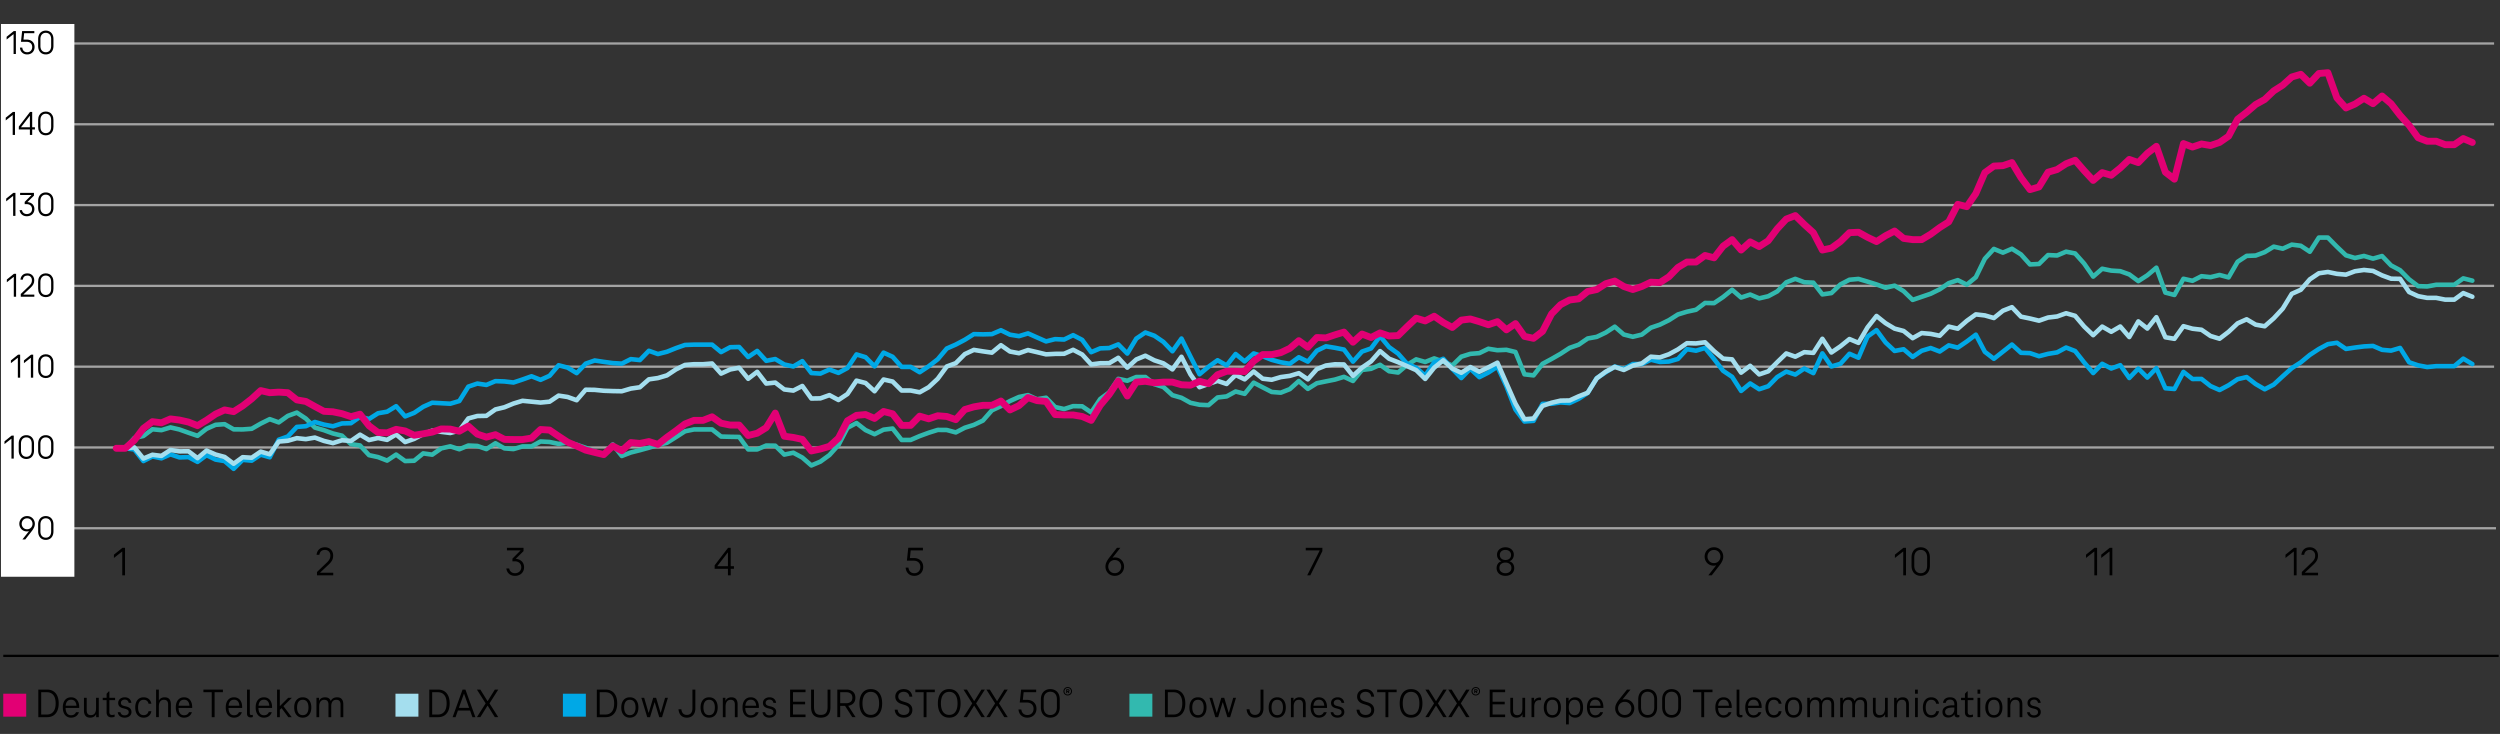 <svg xmlns="http://www.w3.org/2000/svg" width="1090" height="320" viewBox="0 0 1090 320"><rect x="0" y="0" width="1090" height="320" fill="#333333" stroke="none"/><g data-name="grafiken"><path fill="none" stroke="#000" stroke-miterlimit="10" d="M1.427 285.962h1088"/><path fill="none" stroke="#a4a4a4" stroke-miterlimit="10" d="M1.427 159.867h1086M1.427 18.962h1086M2.248 230.32h1086M1.427 195.094h1086"/><path fill="#e20074" d="M1.427 302.462h10v10h-10z"/><path fill="#a4deee" d="M172.427 302.462h10v10h-10z"/><path fill="#00a8e6" d="M245.427 302.462h10v10h-10z"/><path fill="#32b9af" d="M492.427 302.462h10v10h-10z"/><path d="M53.413 238.828h1.098v12.024h-1.206v-10.35h-.108l-3.528 2.772v-1.44l3.744-3.006zM138.202 250.852v-1.458l4.356-4.176c.468-.456.831-.909 1.089-1.359.258-.45.387-.993.387-1.629 0-.732-.216-1.326-.648-1.782-.432-.456-.996-.684-1.692-.684-.72 0-1.284.186-1.692.558-.408.372-.66.9-.756 1.584h-1.224c.096-.972.459-1.764 1.089-2.376.63-.612 1.491-.918 2.583-.918.684 0 1.296.153 1.836.459.54.306.963.732 1.269 1.278.306.546.459 1.173.459 1.881 0 .792-.159 1.485-.477 2.079-.318.594-.79 1.185-1.413 1.773l-3.78 3.546v.09h5.706v1.134h-7.092zM224.914 243.67c.708.048 1.334.231 1.881.549.546.318.966.744 1.26 1.278.294.534.441 1.137.441 1.809 0 .732-.165 1.383-.495 1.953a3.419 3.419 0 01-1.404 1.332c-.606.318-1.299.477-2.079.477-.732 0-1.371-.147-1.917-.441-.546-.294-.972-.684-1.278-1.17s-.489-1.017-.549-1.593h1.242c.084.6.354 1.092.81 1.476.456.384 1.02.576 1.692.576.516 0 .983-.108 1.404-.324.42-.216.75-.519.99-.909s.36-.843.36-1.359-.12-.972-.36-1.368a2.363 2.363 0 00-.999-.909 3.248 3.248 0 00-1.449-.315h-1.044v-1.17l3.492-3.51v-.09h-5.886v-1.134h7.236v1.458l-3.348 3.312v.072zM318.587 246.856h1.422v1.134h-1.422v2.862h-1.206v-2.862h-5.796v-1.512l5.868-7.65h1.134v8.028zm-5.814 0h4.608v-5.922h-.108l-4.5 5.832v.09zM398.643 251.068c-1.08 0-1.959-.327-2.637-.981-.678-.654-1.059-1.521-1.143-2.601h1.224c.072.756.333 1.35.783 1.782.45.432 1.041.648 1.773.648.78 0 1.413-.252 1.899-.756s.729-1.164.729-1.98c0-.828-.261-1.488-.783-1.98s-1.233-.738-2.133-.738h-2.952l.594-5.634h6.39v1.134h-5.328l-.342 3.348h1.728c.816 0 1.53.162 2.142.486.612.324 1.086.777 1.422 1.359s.504 1.257.504 2.025c0 .756-.166 1.428-.495 2.016a3.533 3.533 0 01-1.377 1.377c-.588.33-1.254.495-1.998.495zM488.492 238.828l-4.806 6.084-1.008 1.584c0-.672.165-1.272.495-1.8.33-.528.759-.936 1.287-1.224a3.412 3.412 0 011.656-.432c.78 0 1.473.183 2.079.549a3.796 3.796 0 011.404 1.467c.33.612.495 1.272.495 1.98s-.168 1.371-.504 1.989a3.863 3.863 0 01-1.431 1.485c-.618.372-1.329.558-2.133.558-.792 0-1.497-.186-2.115-.558a3.863 3.863 0 01-1.431-1.485 4.1 4.1 0 01-.504-1.989c0-.66.141-1.299.423-1.917a9.65 9.65 0 011.179-1.899l3.42-4.392h1.494zm-2.466 11.07c.576 0 1.077-.135 1.503-.405.426-.27.753-.624.981-1.062.228-.438.342-.903.342-1.395s-.114-.957-.342-1.395a2.734 2.734 0 00-.981-1.062c-.426-.27-.927-.405-1.503-.405s-1.077.135-1.503.405c-.426.27-.753.624-.981 1.062s-.342.903-.342 1.395.114.957.342 1.395.555.792.981 1.062c.426.27.927.405 1.503.405zm-1.188-6.228l-.09-.414.36-.144.09.432-.36.126zM569.304 238.828h7.254v1.458l-5.256 10.566h-1.368l5.436-10.782v-.108h-6.066v-1.134zM652.518 247.666c0-.672.171-1.275.513-1.809.342-.534.843-.903 1.503-1.107v-.09c-.601-.216-1.056-.585-1.368-1.107s-.468-1.089-.468-1.701c0-.624.156-1.182.468-1.674s.747-.876 1.305-1.152c.558-.276 1.19-.414 1.899-.414s1.338.138 1.89.414c.552.276.984.66 1.296 1.152a3.06 3.06 0 01.468 1.674c0 .612-.156 1.179-.468 1.701a2.542 2.542 0 01-1.368 1.107v.09c.66.204 1.161.573 1.503 1.107.342.534.513 1.137.513 1.809 0 .66-.159 1.248-.477 1.764a3.233 3.233 0 01-1.341 1.206c-.576.288-1.248.432-2.016.432s-1.443-.144-2.025-.432a3.222 3.222 0 01-1.35-1.206c-.318-.516-.477-1.104-.477-1.764zm1.224-.071c0 .732.249 1.302.747 1.71.498.408 1.125.612 1.881.612s1.38-.204 1.872-.612c.492-.408.738-.978.738-1.71s-.246-1.299-.738-1.701c-.492-.402-1.116-.603-1.872-.603-.768 0-1.398.201-1.89.603-.492.402-.738.969-.738 1.701zm.18-5.635c0 .684.228 1.221.684 1.611.456.39 1.044.585 1.764.585s1.308-.195 1.764-.585c.456-.39.684-.927.684-1.611 0-.672-.231-1.206-.693-1.602s-1.047-.594-1.755-.594c-.72 0-1.308.195-1.764.585-.456.39-.684.927-.684 1.611zM744.822 250.852l4.806-6.084 1.008-1.584c0 .672-.165 1.272-.495 1.8a3.453 3.453 0 01-1.287 1.224 3.412 3.412 0 01-1.656.432c-.78 0-1.473-.183-2.079-.549-.606-.366-1.074-.855-1.404-1.467s-.495-1.272-.495-1.98.168-1.371.504-1.989a3.849 3.849 0 011.431-1.485c.618-.372 1.329-.558 2.133-.558.792 0 1.497.187 2.115.558.618.372 1.095.867 1.431 1.485s.504 1.281.504 1.989a4.57 4.57 0 01-.423 1.917 9.65 9.65 0 01-1.179 1.899l-3.42 4.392h-1.494zm2.466-11.069c-.576 0-1.077.135-1.503.405-.426.27-.753.624-.981 1.062s-.342.903-.342 1.395.114.957.342 1.395.555.792.981 1.062c.426.27.927.405 1.503.405s1.077-.135 1.503-.405c.426-.27.753-.624.981-1.062.228-.438.342-.903.342-1.395s-.114-.957-.342-1.395a2.734 2.734 0 00-.981-1.062c-.426-.27-.927-.405-1.503-.405zm1.188 6.228l.09.414-.36.144-.09-.432.36-.126zM829.92 238.828h1.098v12.024h-1.206v-10.35h-.107l-3.528 2.772v-1.44l3.744-3.006zM837.426 251.068c-.756 0-1.438-.171-2.043-.513-.606-.342-1.083-.849-1.432-1.521-.348-.672-.521-1.488-.521-2.448v-3.492c0-.96.174-1.776.521-2.448.349-.672.825-1.179 1.432-1.521.605-.342 1.287-.513 2.043-.513.768 0 1.455.171 2.061.513.606.342 1.083.849 1.432 1.521.348.672.521 1.488.521 2.448v3.492c0 .96-.174 1.776-.521 2.448-.349.672-.825 1.179-1.432 1.521-.605.342-1.293.513-2.061.513zm0-1.152c.852 0 1.532-.288 2.043-.864.51-.576.765-1.404.765-2.484v-3.456c0-1.08-.255-1.908-.765-2.484-.511-.576-1.191-.864-2.043-.864-.84 0-1.519.288-2.034.864-.516.576-.774 1.404-.774 2.484v3.456c0 1.08.259 1.908.774 2.484.516.576 1.194.864 2.034.864zM913.235 238.828h1.098v12.024h-1.206v-10.35h-.107l-3.528 2.772v-1.44l3.744-3.006zM919.876 238.828h1.098v12.024h-1.206v-10.35h-.107l-3.528 2.772v-1.44l3.744-3.006zM1000.219 238.828h1.098v12.024h-1.206v-10.35h-.107l-3.528 2.772v-1.44l3.744-3.006zM1003.584 250.852v-1.458l4.356-4.176c.468-.456.831-.909 1.089-1.359.258-.45.387-.993.387-1.629 0-.732-.216-1.326-.647-1.782s-.996-.684-1.692-.684c-.72 0-1.284.186-1.691.558-.408.372-.66.9-.756 1.584h-1.225c.096-.972.459-1.764 1.089-2.376.63-.612 1.491-.918 2.583-.918.685 0 1.296.153 1.836.459.54.306.963.732 1.27 1.278.306.546.459 1.173.459 1.881 0 .792-.159 1.485-.478 2.079-.317.594-.789 1.185-1.413 1.773l-3.779 3.546v.09h5.706v1.134h-7.093z"/><path fill="none" stroke="#a4a4a4" stroke-miterlimit="10" d="M1.427 89.415h1086M1.427 124.641h1086M1.427 54.189h1086"/><g fill="none"><path d="M14.008 238.169l5.178-6.965 1.134-1.31a3.884 3.884 0 01-.51 1.875 3.583 3.583 0 01-1.294 1.339 3.24 3.24 0 01-1.673.476c-.819 0-1.55-.201-2.192-.605a4.04 4.04 0 01-1.484-1.637c-.347-.688-.52-1.429-.52-2.222s.183-1.535.548-2.223a4.224 4.224 0 011.55-1.647c.667-.41 1.436-.615 2.305-.615.844 0 1.6.205 2.268.615s1.184.962 1.55 1.657a4.69 4.69 0 01.548 2.213c0 .793-.148 1.554-.444 2.282a10.36 10.36 0 01-1.238 2.183l-3.364 4.584h-2.362zm3.043-11.588c-.491 0-.917.116-1.276.347a2.392 2.392 0 00-.841.933c-.202.39-.302.811-.302 1.26 0 .463.101.89.302 1.28.201.39.482.701.841.933.359.231.784.347 1.276.347a2.334 2.334 0 002.117-1.28c.201-.39.302-.817.302-1.28 0-.45-.101-.87-.302-1.26a2.334 2.334 0 00-2.117-1.28zm.661 6.31l.075.556-.416.139-.057-.556.397-.139zM27.312 238.447c-.819 0-1.556-.188-2.211-.565-.655-.377-1.169-.936-1.54-1.677-.372-.741-.558-1.647-.558-2.719v-3.889c0-1.072.186-1.978.558-2.719.371-.741.885-1.3 1.54-1.677s1.392-.565 2.211-.565c.832 0 1.572.188 2.221.565.649.377 1.162.936 1.54 1.677.378.741.567 1.647.567 2.719v3.889c0 1.072-.189 1.978-.567 2.719-.378.741-.891 1.3-1.54 1.677s-1.389.565-2.221.565zm0-1.945c.731 0 1.313-.254 1.748-.764.435-.509.652-1.267.652-2.272v-3.85c0-1.005-.217-1.762-.652-2.272-.435-.509-1.017-.764-1.748-.764-.718 0-1.298.255-1.739.764-.441.51-.662 1.267-.662 2.272v3.85c0 1.006.22 1.763.662 2.272.441.509 1.021.764 1.739.764zM8.32 189.637h1.739v13.255H8.131v-10.478h-.114l-3.458 2.937v-2.421l3.761-3.294zM16.71 203.17c-.819 0-1.556-.188-2.211-.565-.655-.377-1.169-.936-1.54-1.677-.372-.741-.558-1.647-.558-2.719v-3.889c0-1.072.186-1.978.558-2.719.371-.741.885-1.3 1.54-1.677s1.392-.565 2.211-.565c.832 0 1.572.188 2.221.565.649.377 1.162.936 1.54 1.677.378.741.567 1.647.567 2.719v3.889c0 1.072-.189 1.978-.567 2.719-.378.741-.891 1.3-1.54 1.677s-1.389.565-2.221.565zm0-1.945c.731 0 1.313-.254 1.748-.764.435-.509.652-1.267.652-2.272v-3.85c0-1.005-.217-1.762-.652-2.272-.435-.509-1.017-.764-1.748-.764-.718 0-1.298.255-1.739.764-.441.51-.662 1.267-.662 2.272v3.85c0 1.006.22 1.763.662 2.272.441.509 1.021.764 1.739.764zM27.312 203.17c-.819 0-1.556-.188-2.211-.565-.655-.377-1.169-.936-1.54-1.677-.372-.741-.558-1.647-.558-2.719v-3.889c0-1.072.186-1.978.558-2.719.371-.741.885-1.3 1.54-1.677s1.392-.565 2.211-.565c.832 0 1.572.188 2.221.565.649.377 1.162.936 1.54 1.677.378.741.567 1.647.567 2.719v3.889c0 1.072-.189 1.978-.567 2.719-.378.741-.891 1.3-1.54 1.677s-1.389.565-2.221.565zm0-1.945c.731 0 1.313-.254 1.748-.764.435-.509.652-1.267.652-2.272v-3.85c0-1.005-.217-1.762-.652-2.272-.435-.509-1.017-.764-1.748-.764-.718 0-1.298.255-1.739.764-.441.51-.662 1.267-.662 2.272v3.85c0 1.006.22 1.763.662 2.272.441.509 1.021.764 1.739.764zM11.608 154.36h1.739v13.255h-1.928v-10.478h-.114l-3.458 2.937v-2.421l3.761-3.294zM18.921 154.36h1.739v13.255h-1.928v-10.478h-.114l-3.458 2.937v-2.421l3.761-3.294zM27.312 167.893c-.819 0-1.556-.188-2.211-.565-.655-.377-1.169-.936-1.54-1.677-.372-.741-.558-1.647-.558-2.719v-3.889c0-1.072.186-1.978.558-2.719.371-.741.885-1.3 1.54-1.677s1.392-.565 2.211-.565c.832 0 1.572.188 2.221.565.649.377 1.162.936 1.54 1.677.378.741.567 1.647.567 2.719v3.889c0 1.072-.189 1.978-.567 2.719-.378.741-.891 1.3-1.54 1.677s-1.389.565-2.221.565zm0-1.944c.731 0 1.313-.254 1.748-.764.435-.509.652-1.267.652-2.272v-3.85c0-1.005-.217-1.762-.652-2.272-.435-.509-1.017-.764-1.748-.764-.718 0-1.298.255-1.739.764-.441.51-.662 1.267-.662 2.272v3.85c0 1.006.22 1.763.662 2.272.441.509 1.021.764 1.739.764z"/><g><path d="M9.454 119.083h1.739v13.255H9.265V121.86h-.114l-3.458 2.937v-2.421l3.761-3.294zM13.479 132.338v-2.361l4.365-4.366c.416-.423.74-.84.973-1.25.233-.41.35-.899.35-1.468 0-.608-.18-1.118-.539-1.528-.359-.41-.822-.615-1.389-.615-.592 0-1.062.162-1.408.486-.347.325-.557.791-.633 1.399h-1.984c.088-1.124.482-2.043 1.181-2.758s1.647-1.072 2.844-1.072c.756 0 1.433.175 2.032.526a3.621 3.621 0 011.389 1.449c.327.615.491 1.319.491 2.113 0 .86-.167 1.61-.501 2.252-.334.642-.816 1.267-1.446 1.875l-3.44 3.313v.1h5.367v1.905h-7.654zM27.312 132.616c-.819 0-1.556-.188-2.211-.565-.655-.377-1.169-.936-1.54-1.677-.372-.741-.558-1.647-.558-2.719v-3.889c0-1.072.186-1.978.558-2.719.371-.741.885-1.3 1.54-1.677s1.392-.565 2.211-.565c.832 0 1.572.188 2.221.565.649.377 1.162.936 1.54 1.677.378.741.567 1.647.567 2.719v3.889c0 1.072-.189 1.978-.567 2.719-.378.741-.891 1.3-1.54 1.677s-1.389.565-2.221.565zm0-1.945c.731 0 1.313-.254 1.748-.764.435-.509.652-1.267.652-2.272v-3.85c0-1.005-.217-1.762-.652-2.272-.435-.509-1.017-.764-1.748-.764-.718 0-1.298.255-1.739.764-.441.51-.662 1.267-.662 2.272v3.85c0 1.006.22 1.763.662 2.272.441.509 1.021.764 1.739.764z"/></g><g><path d="M9.113 83.805h1.739V97.06H8.924V86.582H8.81l-3.458 2.937v-2.421l3.761-3.294zM17.863 89.143c.68.106 1.272.334 1.776.685s.891.807 1.162 1.369c.271.562.406 1.201.406 1.915 0 .833-.179 1.571-.539 2.212s-.863 1.138-1.512 1.488-1.396.526-2.239.526c-.832 0-1.547-.162-2.145-.486a3.484 3.484 0 01-1.389-1.33 4.283 4.283 0 01-.567-1.875h2.022c.063.542.286.969.671 1.28.384.311.853.466 1.408.466.453 0 .85-.092 1.19-.278.34-.185.608-.449.803-.793.195-.344.293-.741.293-1.191s-.098-.846-.293-1.19a2.033 2.033 0 00-.841-.804c-.365-.191-.8-.288-1.304-.288h-1.323v-1.826l3.269-3.214v-.119h-5.594v-1.885h7.786v2.381l-3.043 2.877v.08zM27.312 97.339c-.819 0-1.556-.188-2.211-.565-.655-.377-1.169-.936-1.54-1.677-.372-.741-.558-1.647-.558-2.719v-3.889c0-1.072.186-1.978.558-2.719.371-.741.885-1.3 1.54-1.677s1.392-.565 2.211-.565c.832 0 1.572.188 2.221.565.649.377 1.162.936 1.54 1.677.378.741.567 1.647.567 2.719v3.889c0 1.072-.189 1.978-.567 2.719-.378.741-.891 1.3-1.54 1.677s-1.389.565-2.221.565zm0-1.945c.731 0 1.313-.254 1.748-.764.435-.509.652-1.267.652-2.272v-3.85c0-1.005-.217-1.762-.652-2.272-.435-.509-1.017-.764-1.748-.764-.718 0-1.298.255-1.739.764-.441.51-.662 1.267-.662 2.272v3.85c0 1.006.22 1.763.662 2.272.441.509 1.021.764 1.739.764z"/></g><g><path d="M8.773 48.529h1.739v13.255H8.584V51.306H8.47l-3.458 2.937v-2.421l3.761-3.294zM19.999 57.022h1.417v1.905h-1.417v2.857h-1.927v-2.857h-5.745v-2.441l5.858-7.957h1.814v8.493zm-5.802 0h3.874v-5.12h-.114l-3.761 5.02v.1zM27.312 62.062c-.819 0-1.556-.188-2.211-.565-.655-.377-1.169-.936-1.54-1.677-.372-.741-.558-1.647-.558-2.719v-3.889c0-1.072.186-1.978.558-2.719.371-.741.885-1.3 1.54-1.677s1.392-.565 2.211-.565c.832 0 1.572.188 2.221.565.649.377 1.162.936 1.54 1.677.378.741.567 1.647.567 2.719v3.889c0 1.072-.189 1.978-.567 2.719-.378.741-.891 1.3-1.54 1.677s-1.389.565-2.221.565zm0-1.945c.731 0 1.313-.254 1.748-.764.435-.509.652-1.267.652-2.272v-3.85c0-1.005-.217-1.762-.652-2.272-.435-.509-1.017-.764-1.748-.764-.718 0-1.298.255-1.739.764-.441.51-.662 1.267-.662 2.272v3.85c0 1.006.22 1.763.662 2.272.441.509 1.021.764 1.739.764z"/></g><g><path d="M9.378 13.251h1.739v13.255H9.189V16.028h-.114l-3.458 2.937v-2.421l3.761-3.294zM17.107 26.784c-1.184 0-2.145-.367-2.882-1.102-.737-.734-1.156-1.709-1.257-2.927h2.003c.075.662.302 1.174.68 1.538.378.364.863.545 1.455.545.655 0 1.187-.225 1.597-.674.409-.45.614-1.039.614-1.766 0-.741-.221-1.33-.662-1.766-.441-.437-1.046-.655-1.814-.655h-3.364l.68-6.727h7.011v1.905h-5.292l-.283 2.877h1.399c.869 0 1.628.182 2.277.546.649.364 1.153.873 1.512 1.528s.539 1.426.539 2.312c0 .833-.177 1.581-.529 2.243a3.919 3.919 0 01-1.484 1.558c-.636.377-1.37.565-2.202.565zM27.312 26.784c-.819 0-1.556-.188-2.211-.565-.655-.377-1.169-.936-1.54-1.677-.372-.741-.558-1.647-.558-2.719v-3.889c0-1.072.186-1.978.558-2.719.371-.741.885-1.3 1.54-1.677s1.392-.565 2.211-.565c.832 0 1.572.188 2.221.565.649.377 1.162.936 1.54 1.677.378.741.567 1.647.567 2.719v3.889c0 1.072-.189 1.978-.567 2.719-.378.741-.891 1.3-1.54 1.677s-1.389.565-2.221.565zm0-1.944c.731 0 1.313-.254 1.748-.764.435-.509.652-1.267.652-2.272v-3.85c0-1.005-.217-1.762-.652-2.272-.435-.509-1.017-.764-1.748-.764-.718 0-1.298.255-1.739.764-.441.51-.662 1.267-.662 2.272v3.85c0 1.006.22 1.763.662 2.272.441.509 1.021.764 1.739.764z"/></g><g stroke-linecap="round" stroke-miterlimit="10"><g stroke="#32b9af" stroke-width="2"><path d="M54.638 195.451h-3.935M58.574 190.971l-3.936 4.48M62.51 190.089l-3.936.882M66.446 187.161l-3.936 2.928M70.381 187.549l-3.935-.388M74.317 186.35l-3.936 1.199M78.253 187.267l-3.936-.917M82.188 188.678l-3.935-1.411M86.124 190.019l-3.936-1.341M90.06 186.949l-3.936 3.07M93.996 185.221l-3.936 1.728M97.931 184.939l-3.935.282M101.867 187.196l-3.936-2.257M105.803 187.232l-3.936-.036M109.738 186.949l-3.935.283M113.674 184.692l-3.936 2.257M117.61 182.751l-3.936 1.941M121.546 184.163l-3.936-1.412M125.481 181.34l-3.935 2.823M129.417 179.894l-3.936 1.446M133.353 182.505l-3.936-2.611M137.288 186.42l-3.935-3.915M141.224 187.549l-3.936-1.129M145.16 188.996l-3.936-1.447M149.096 189.948l-3.936-.952M153.031 193.652l-3.935-3.704M156.967 194.217l-3.936-.565M160.903 198.45l-3.936-4.233M164.839 199.296l-3.936-.846M168.774 200.813l-3.935-1.517M172.71 198.203l-3.936 2.61M176.646 201.025l-3.936-2.822M180.581 200.884l-3.935.141M184.517 197.674l-3.936 3.21M188.453 198.238l-3.936-.564M192.389 195.487l-3.936 2.751M196.324 194.605l-3.935.882M200.26 195.875l-3.936-1.27M204.196 194.252l-3.936 1.623M208.131 194.428l-3.935-.176M212.067 195.804l-3.936-1.376M216.003 193.264l-3.936 2.54M219.939 195.487l-3.936-2.223M223.874 195.804l-3.935-.317M227.81 194.64l-3.936 1.164M231.746 194.64h-3.936M235.682 192.488l-3.936 2.152M239.617 192.7l-3.935-.212M243.553 193.546l-3.936-.846M247.489 192.947l-3.936.599M251.424 193.899l-3.935-.952M255.36 195.24l-3.936-1.341M259.296 196.792l-3.936-1.552M263.232 198.238l-3.936-1.446M267.167 193.793l-3.935 4.445M271.103 198.803l-3.936-5.01M275.039 197.286l-3.936 1.517M278.974 196.298l-3.935.988M282.91 195.204l-3.936 1.094M286.846 194.005l-3.936 1.199M290.782 193.052l-3.936.953M294.717 190.583l-3.935 2.469M298.653 188.043l-3.936 2.54M302.589 187.232l-3.936.811M306.524 187.232h-3.935M310.46 187.232h-3.936M314.396 190.336l-3.936-3.104M318.332 190.442l-3.936-.106M322.267 190.512l-3.935-.07M326.203 195.945l-3.936-5.433M330.139 195.945h-3.936M334.075 194.252l-3.936 1.693M338.01 194.322l-3.935-.07M341.946 198.203l-3.936-3.881M345.882 197.391l-3.936.812M349.817 199.508l-3.935-2.117M353.753 202.93l-3.936-3.422M357.689 201.272l-3.936 1.658M361.625 198.415l-3.936 2.857M365.56 194.04l-3.935 4.375M369.496 186.526l-3.936 7.514M373.432 184.445l-3.936 2.081M377.367 187.514l-3.935-3.069M381.303 189.313l-3.936-1.799M385.239 187.337l-3.936 1.976M389.175 186.844l-3.936.493M393.11 191.818l-3.935-4.974M397.046 191.818h-3.936M400.982 190.124l-3.936 1.694M404.917 188.678l-3.935 1.446M408.853 187.443l-3.936 1.235M412.789 187.479l-3.936-.036M416.725 188.537l-3.936-1.058M420.66 186.491l-3.935 2.046M424.596 185.256l-3.936 1.235M428.532 183.386l-3.936 1.87M432.468 178.906l-3.936 4.48M436.403 177.072l-3.935 1.834M440.339 174.849l-3.936 2.223M444.275 173.086l-3.936 1.763M448.21 172.274l-3.935.812M452.146 174.073l-3.936-1.799M456.082 173.403l-3.936.67M460.018 177.46l-3.936-4.057M463.953 178.342l-3.935-.882M467.889 177.072l-3.936 1.27M471.825 177.142l-3.936-.07M475.76 179.823l-3.935-2.681M479.696 173.967l-3.936 5.856M483.632 171.039l-3.936 2.928M487.568 165.183l-3.936 5.856M491.503 165.995l-3.935-.812M495.439 164.372l-3.936 1.623M499.375 164.372h-3.936M503.311 167.512l-3.936-3.14M507.246 168.746l-3.935-1.234M511.182 172.309l-3.936-3.563M515.118 173.438l-3.936-1.129M519.053 175.625l-3.935-2.187M522.989 176.472l-3.936-.847M526.925 176.649l-3.936-.177M530.861 173.297l-3.936 3.352M534.796 172.839l-3.935.458M538.732 170.687l-3.936 2.152M542.668 171.71l-3.936-1.023M546.603 166.841l-3.935 4.869M550.539 168.888l-3.936-2.047M554.475 170.898l-3.936-2.01M558.411 171.216l-3.936-.318M562.346 169.664l-3.935 1.552M566.282 166.136l-3.936 3.528M570.218 169.558l-3.936-3.422M574.153 167.088l-3.935 2.47M578.089 166.277l-3.936.811M582.025 165.501l-3.936.776M585.961 164.302l-3.936 1.199M589.896 166.101l-3.935-1.799M593.832 161.303l-3.936 4.798M597.768 160.809l-3.936.494M601.704 159.045l-3.936 1.764M605.639 161.867l-3.935-2.822M609.575 162.432l-3.936-.565M613.511 159.081l-3.936 3.351M617.446 156.682l-3.935 2.399M621.382 157.811l-3.936-1.129M625.318 156.258l-3.936 1.553M629.254 157.669l-3.936-1.411M633.189 159.363l-3.935-1.694M637.125 155.518l-3.936 3.845M641.061 154.283l-3.936 1.235M644.996 153.965l-3.935.318M648.932 152.06l-3.936 1.905M652.868 152.695l-3.936-.635M656.804 152.519l-3.936.176M660.739 153.471l-3.935-.952M664.675 163.208l-3.936-9.737M668.611 163.667l-3.936-.459M672.546 158.622l-3.935 5.045M676.482 156.505l-3.936 2.117M680.418 154.248l-3.936 2.257M684.354 151.672l-3.936 2.576M688.289 150.297l-3.935 1.375M692.225 147.58l-3.936 2.717M696.161 146.875l-3.936.705M700.097 145.005l-3.936 1.87M704.032 142.43l-3.935 2.575M707.968 145.852l-3.936-3.422M711.904 146.839l-3.936-.987M715.839 145.887l-3.935.952M719.775 142.888l-3.936 2.999M723.711 141.548l-3.936 1.34M727.647 139.608l-3.936 1.94M731.582 137.103l-3.935 2.505M735.518 135.903l-3.936 1.2M739.454 135.057l-3.936.846M743.389 132.094l-3.935 2.963M747.325 132.164l-3.936-.07M751.261 129.518l-3.936 2.646M755.197 126.343l-3.936 3.175M759.132 129.73l-3.935-3.387M763.068 128.425l-3.936 1.305M767.004 130.083l-3.936-1.658M770.94 129.166l-3.936.917M774.875 127.049l-3.935 2.117M778.811 123.098l-3.936 3.951M782.747 121.581l-3.936 1.517M786.682 123.063l-3.935-1.482M790.618 123.239l-3.936-.176M794.554 128.354l-3.936-5.115M798.49 127.79l-3.936.564M802.425 124.015l-3.935 3.775M806.361 121.969l-3.936 2.046M810.297 121.616l-3.936.353M814.232 122.78l-3.935-1.164M818.168 124.015l-3.936-1.235M822.104 125.461l-3.936-1.446M826.04 124.544l-3.936.917M829.975 126.943l-3.935-2.399M833.911 130.753l-3.936-3.81M837.847 129.412l-3.936 1.341M841.782 128.072l-3.935 1.34M845.718 126.132l-3.936 1.94M849.654 123.451l-3.936 2.681M853.59 122.145l-3.936 1.306M857.525 124.121l-3.935-1.976M861.461 120.875l-3.936 3.246M865.397 112.797l-3.936 8.078M869.333 108.528l-3.936 4.269M873.268 110.151l-3.935-1.623M877.204 108.458l-3.936 1.693M881.14 110.927l-3.936-2.469M885.075 115.302l-3.935-4.375M889.011 115.09l-3.936.212M892.947 111.209l-3.936 3.881M896.883 111.386l-3.936-.177M900.818 109.728l-3.935 1.658M904.754 110.504l-3.936-.776M908.69 114.914l-3.936-4.41M912.625 120.593l-3.935-5.679M916.561 117.171l-3.936 3.422M920.497 117.983l-3.936-.812M924.433 118.23l-3.936-.247M928.368 119.641l-3.935-1.411M932.304 122.569l-3.936-2.928M936.24 120.029l-3.936 2.54M940.176 116.713l-3.936 3.316M944.111 127.578l-3.935-10.865M948.047 128.601l-3.936-1.023M951.983 121.546l-3.936 7.055M955.918 122.428l-3.935-.882M959.854 120.417l-3.936 2.011M963.79 120.84l-3.936-.423M967.726 119.888l-3.936.952M971.661 120.946l-3.935-1.058M975.597 114.137l-3.936 6.809M979.533 111.562l-3.936 2.575M983.468 111.421l-3.935.141M987.404 109.939l-3.936 1.482M991.34 107.541l-3.936 2.398M995.276 108.423l-3.936-.882M999.211 106.659l-3.935 1.764M1003.147 107.153l-3.936-.494M1007.083 109.763l-3.936-2.61M1011.018 103.59l-3.935 6.173M1014.954 103.59h-3.936M1018.89 107.576l-3.936-3.986M1022.826 111.315l-3.936-3.739M1026.761 112.479l-3.935-1.164M1030.697 111.598l-3.936.881M1034.633 112.762l-3.936-1.164M1038.569 111.633l-3.936 1.129M1042.504 115.725l-3.935-4.092M1046.44 117.806l-3.936-2.081M1050.376 121.793l-3.936-3.987M1054.311 124.756l-3.935-2.963M1058.247 124.897l-3.936-.141M1062.183 124.156l-3.936.741M1066.119 124.156h-3.936M1070.054 124.156h-3.935M1073.99 121.369l-3.936 2.787M1077.926 122.357l-3.936-.988"/></g><g stroke="#00a8e6" stroke-width="2"><path d="M54.638 195.451h-3.935M58.574 195.98l-3.936-.529M62.51 201.025l-3.936-5.045M66.446 199.014l-3.936 2.011M70.381 199.826l-3.935-.812M74.317 198.097l-3.936 1.729M78.253 199.438l-3.936-1.341M82.188 199.296l-3.935.142M86.124 201.378l-3.936-2.082M90.06 198.45l-3.936 2.928M93.996 200.39l-3.936-1.94M97.931 201.025l-3.935-.635M101.867 204.412l-3.936-3.387M105.803 200.496l-3.936 3.916M109.738 200.849l-3.935-.353M113.674 198.238l-3.936 2.611M117.61 199.367l-3.936-1.129M121.546 191.712l-3.936 7.655M125.481 190.301l-3.935 1.411M129.417 186.138l-3.936 4.163M133.353 185.821l-3.936.317M137.288 183.986l-3.935 1.835M141.224 185.115l-3.936-1.129M145.16 185.856l-3.936-.741M149.096 184.621l-3.936 1.235M153.031 184.515l-3.935.106M156.967 181.728l-3.936 2.787M160.903 182.681l-3.936-.953M164.839 180.176l-3.936 2.505M168.774 179.506l-3.935.67M172.71 177.107l-3.936 2.399M176.646 181.552l-3.936-4.445M180.581 180l-3.935 1.552M184.517 177.354L180.581 180M188.453 175.59l-3.936 1.764M192.389 175.802l-3.936-.212M196.324 176.014l-3.935-.212M200.26 174.849l-3.936 1.165M204.196 168.57l-3.936 6.279M208.131 167.23l-3.935 1.34M212.067 167.829l-3.936-.599M216.003 166.171l-3.936 1.658M219.939 166.312l-3.936-.141M223.874 166.771l-3.935-.459M227.81 165.466l-3.936 1.305M231.746 164.055l-3.936 1.411M235.682 165.607l-3.936-1.552M239.617 163.843l-3.935 1.764M243.553 159.257l-3.936 4.586M247.489 160.28l-3.936-1.023M251.424 162.679l-3.935-2.399M255.36 158.551l-3.936 4.128M259.296 157.176l-3.936 1.375M263.232 157.775l-3.936-.599M267.167 158.304l-3.935-.529M271.103 158.551l-3.936-.247M275.039 156.576l-3.936 1.975M278.974 156.999l-3.935-.423M282.91 152.942l-3.936 4.057M286.846 154.353l-3.936-1.411M290.782 153.366l-3.936.987M294.717 151.778l-3.935 1.588M298.653 150.402l-3.936 1.376M302.589 150.261l-3.936.141M306.524 150.261h-3.935M310.46 150.261h-3.936M314.396 153.507l-3.936-3.246M318.332 151.39l-3.936 2.117M322.267 151.284l-3.935.106M326.203 155.659l-3.936-4.375M330.139 153.013l-3.936 2.646M334.075 157.317l-3.936-4.304M338.01 156.541l-3.935.776M341.946 158.904l-3.936-2.363M345.882 159.786l-3.936-.882M349.817 157.458l-3.935 2.328M353.753 162.644l-3.936-5.186M357.689 162.89l-3.936-.246M361.625 161.127l-3.936 1.763M365.56 162.573l-3.935-1.446M369.496 160.456l-3.936 2.117M373.432 154.53l-3.936 5.926M377.367 155.729l-3.935-1.199M381.303 159.716l-3.936-3.987M385.239 153.754l-3.936 5.962M389.175 155.553l-3.936-1.799M393.11 159.962l-3.935-4.409M397.046 159.962h-3.936M400.982 162.291l-3.936-2.329M404.917 159.68l-3.935 2.611M408.853 156.646l-3.936 3.034M412.789 151.955l-3.936 4.691M416.725 150.226l-3.936 1.729M420.66 148.145l-3.935 2.081M424.596 145.675l-3.936 2.47M428.532 145.781l-3.936-.106M432.468 145.675l-3.936.106M436.403 143.982l-3.935 1.693M440.339 145.922l-3.936-1.94M444.275 146.557l-3.936-.635M448.21 145.358l-3.935 1.199M452.146 147.122l-3.936-1.764M456.082 148.85l-3.936-1.728M460.018 147.862l-3.936.988M463.953 148.039l-3.935-.177M467.889 146.134l-3.936 1.905M471.825 148.18l-3.936-2.046M475.76 153.542l-3.935-5.362M479.696 151.884l-3.936 1.658M483.632 151.743l-3.936.141M487.568 150.155l-3.936 1.588M491.503 154.142l-3.935-3.987M495.439 147.615l-3.936 6.527M499.375 144.97l-3.936 2.645M503.311 146.381l-3.936-1.411M507.246 149.062l-3.935-2.681M511.182 153.154l-3.936-4.092M515.118 147.615l-3.936 5.539M519.053 155.482l-3.935-7.867M522.989 163.173l-3.936-7.691M526.925 159.892l-3.936 3.281M530.861 157.07l-3.936 2.822M534.796 159.327l-3.935-2.257M538.732 154.353l-3.936 4.974M542.668 157.564l-3.936-3.211M546.603 154.106l-3.935 3.458M550.539 155.306l-3.936-1.2M554.475 156.893l-3.936-1.587M558.411 157.952l-3.936-1.059M562.346 158.622l-3.935-.67M566.282 155.764l-3.936 2.858M570.218 157.669l-3.936-1.905M574.153 152.907l-3.935 4.762M578.089 151.002l-3.936 1.905M582.025 151.637l-3.936-.635M585.961 152.413l-3.936-.776M589.896 157.669l-3.935-5.256M593.832 153.295l-3.936 4.374M597.768 151.919l-3.936 1.376M601.704 146.592l-3.936 5.327M605.639 151.355l-3.935-4.763M609.575 154.177l-3.936-2.822M613.511 158.622l-3.936-4.445M617.446 160.315l-3.935-1.693M621.382 163.737l-3.936-3.422M625.318 157.987l-3.936 5.75M629.254 156.435l-3.936 1.552M633.189 160.809l-3.935-4.374M637.125 164.831l-3.936-4.022M641.061 160.774l-3.936 4.057M644.996 164.443l-3.935-3.669M648.932 162.432l-3.936 2.011M652.868 159.857l-3.936 2.575M656.804 168.429l-3.936-8.572M660.739 178.553l-3.935-10.124M664.675 183.775l-3.936-5.222M668.611 183.492l-3.936.283M672.546 176.084l-3.935 7.408M676.482 176.049l-3.936.035M680.418 175.449l-3.936.6M684.354 175.731l-3.936-.282M688.289 173.897l-3.935 1.834M692.225 171.286l-3.936 2.611M696.161 164.901l-3.936 6.385M700.097 162.291l-3.936 2.61M704.032 159.821l-3.935 2.47M707.968 160.915l-3.936-1.094M711.904 158.728l-3.936 2.187M715.839 158.728h-3.935M719.775 156.823l-3.936 1.905M723.711 157.811l-3.936-.988M727.647 157.634l-3.936.177M731.582 156.505l-3.935 1.129M735.518 152.237l-3.936 4.268M739.454 152.907l-3.936-.67M743.389 151.708l-3.935 1.199M747.325 156.541l-3.936-4.833M751.261 161.656l-3.936-5.115M755.197 164.302l-3.936-2.646M759.132 170.44l-3.935-6.138M763.068 167.194l-3.936 3.246M767.004 169.699l-3.936-2.505M770.94 168.394l-3.936 1.305M774.875 164.372l-3.935 4.022M778.811 162.009l-3.936 2.363M782.747 163.314l-3.936-1.305M786.682 160.668l-3.935 2.646M790.618 162.679l-3.936-2.011M794.554 154.071l-3.936 8.608M798.49 159.786l-3.936-5.715M802.425 158.622l-3.935 1.164M806.361 154.248l-3.936 4.374M810.297 155.976l-3.936-1.728M814.232 146.734l-3.935 9.242M818.168 143.947l-3.936 2.787M822.104 149.309l-3.936-5.362M826.04 153.013l-3.936-3.704M829.975 152.272l-3.935.741M833.911 155.623l-3.936-3.351M837.847 152.942l-3.936 2.681M841.782 151.743l-3.935 1.199M845.718 153.26l-3.936-1.517M849.654 150.579l-3.936 2.681M853.59 151.566l-3.936-.987M857.525 148.885l-3.935 2.681M861.461 145.922l-3.936 2.963M865.397 153.401l-3.936-7.479M869.333 156.435l-3.936-3.034M873.268 153.33l-3.935 3.105M877.204 150.226l-3.936 3.104M881.14 153.824l-3.936-3.598M885.075 153.965l-3.935-.141M889.011 155.306l-3.936-1.341M892.947 154.283l-3.936 1.023M896.883 153.648l-3.936.635M900.818 151.531l-3.935 2.117M904.754 153.048l-3.936-1.517M908.69 158.022l-3.936-4.974M912.625 162.644l-3.935-4.622M916.561 158.622l-3.936 4.022M920.497 160.668l-3.936-2.046M924.433 159.222l-3.936 1.446M928.368 164.795l-3.935-5.573M932.304 160.703l-3.936 4.092M936.24 164.619l-3.936-3.916M940.176 160.527l-3.936 4.092M944.111 169.276l-3.935-8.749M948.047 169.593l-3.936-.317M951.983 162.15l-3.936 7.443M955.918 165.254l-3.935-3.104M959.854 165.219l-3.936.035M963.79 168.323l-3.936-3.104M967.726 170.052l-3.936-1.729M971.661 167.97l-3.935 2.082M975.597 165.325l-3.936 2.645M979.533 164.407l-3.936.918M983.468 167.441l-3.935-3.034M987.404 169.734l-3.936-2.293M991.34 167.688l-3.936 2.046M995.276 164.055l-3.936 3.633M999.211 160.527l-3.935 3.528M1003.147 157.987l-3.936 2.54M1007.083 154.741l-3.936 3.246M1011.018 152.166l-3.935 2.575M1014.954 150.05l-3.936 2.116M1018.89 149.45l-3.936.6M1022.826 152.131l-3.936-2.681M1026.761 151.531l-3.935.6M1030.697 151.037l-3.936.494M1034.633 150.826l-3.936.211M1038.569 152.519l-3.936-1.693M1042.504 152.872l-3.935-.353M1046.44 151.708l-3.936 1.164M1050.376 157.952l-3.936-6.244M1054.311 159.292l-3.935-1.34M1058.247 160.033l-3.936-.741M1062.183 159.645l-3.936.388M1066.119 159.645h-3.936M1070.054 159.645h-3.935M1073.99 156.364l-3.936 3.281M1077.926 158.728l-3.936-2.364"/></g><g stroke="#a4deee" stroke-width="2"><path d="M54.638 195.451h-3.935M58.574 195.063l-3.936.388M62.51 199.931l-3.936-4.868M66.446 198.273l-3.936 1.658M70.381 198.767l-3.935-.494M74.317 196.192l-3.936 2.575M78.253 196.792l-3.936-.6M82.188 196.756l-3.935.036M86.124 199.755l-3.936-2.999M90.06 196.439l-3.936 3.316M93.996 198.168l-3.936-1.729M97.931 199.226l-3.935-1.058M101.867 202.189l-3.936-2.963M105.803 199.332l-3.936 2.857M109.738 199.579l-3.935-.247M113.674 196.898l-3.936 2.681M117.61 198.062l-3.936-1.164M121.546 192.523l-3.936 5.539M125.481 192.17l-3.935.353M129.417 191.042l-3.936 1.128M133.353 191.465l-3.936-.423M137.288 190.795l-3.935.67M141.224 192.241l-3.936-1.446M145.16 193.193l-3.936-.952M149.096 191.959l-3.936 1.234M153.031 192.241l-3.935-.282M156.967 189.525l-3.936 2.716M160.903 191.853l-3.936-2.328M164.839 190.971l-3.936.882M168.774 191.782l-3.935-.811M172.71 189.419l-3.936 2.363M176.646 192.735l-3.936-3.316M180.581 191.359l-3.935 1.376M184.517 189.242l-3.936 2.117M188.453 187.761l-3.936 1.481M192.389 188.29l-3.936-.529M196.324 188.784l-3.935-.494M200.26 187.726l-3.936 1.058M204.196 182.434l-3.936 5.292M208.131 181.376l-3.935 1.058M212.067 181.305l-3.936.071M216.003 178.518l-3.936 2.787M219.939 177.566l-3.936.952M223.874 175.943l-3.935 1.623M227.81 174.744l-3.936 1.199M231.746 175.132l-3.936-.388M235.682 175.52l-3.936-.388M239.617 175.132l-3.935.388M243.553 172.486l-3.936 2.646M247.489 173.086l-3.936-.6M251.424 174.497l-3.935-1.411M255.36 169.911l-3.936 4.586M259.296 169.981l-3.936-.07M263.232 170.369l-3.936-.388M267.167 170.51l-3.935-.141M271.103 170.581l-3.936-.071M275.039 169.417l-3.936 1.164M278.974 168.852l-3.935.565M282.91 165.395l-3.936 3.457M286.846 164.831l-3.936.564M290.782 163.667l-3.936 1.164M294.717 161.056l-3.935 2.611M298.653 159.116l-3.936 1.94M302.589 158.798l-3.936.318M306.524 158.798h-3.935M310.46 158.481l-3.936.317M314.396 162.89l-3.936-4.409M318.332 161.091l-3.936 1.799M322.267 160.35l-3.935.741M326.203 165.148l-3.936-4.798M330.139 162.114l-3.936 3.034M334.075 167.23l-3.936-5.116M338.01 166.806l-3.935.424M341.946 169.805l-3.936-2.999M345.882 170.299l-3.936-.494M349.817 168.288l-3.935 2.011M353.753 173.756l-3.936-5.468M357.689 173.685l-3.936.071M361.625 172.274l-3.936 1.411M365.56 174.391l-3.935-2.117M369.496 171.78l-3.936 2.611M373.432 165.96l-3.936 5.82M377.367 166.983l-3.935-1.023M381.303 170.581l-3.936-3.598M385.239 165.466l-3.936 5.115M389.175 166.348l-3.936-.882M393.11 170.263l-3.935-3.915M397.046 170.263h-3.936M400.982 171.039l-3.936-.776M404.917 168.817l-3.935 2.222M408.853 165.148l-3.936 3.669M412.789 159.786l-3.936 5.362M416.725 158.34l-3.936 1.446M420.66 154.389l-3.935 3.951M424.596 152.554l-3.936 1.835M428.532 153.189l-3.936-.635M432.468 153.754l-3.936-.565M436.403 150.508l-3.935 3.246M440.339 153.26l-3.936-2.752M444.275 154.001l-3.936-.741M448.21 152.625l-3.935 1.376M452.146 153.542l-3.936-.917M456.082 154.494l-3.936-.952M460.018 154.283l-3.936.211M463.953 154.248l-3.935.035M467.889 152.519l-3.936 1.729M471.825 154.565l-3.936-2.046M475.76 158.869l-3.935-4.304M479.696 158.375l-3.936.494M483.632 158.34l-3.936.035M487.568 156.011l-3.936 2.329M491.503 160.28l-3.935-4.269M495.439 156.717l-3.936 3.563M499.375 155.094l-3.936 1.623M503.311 157.105l-3.936-2.011M507.246 158.41l-3.935-1.305M511.182 161.056l-3.936-2.646M515.118 155.553l-3.936 5.503M519.053 163.243l-3.935-7.69M522.989 168.817l-3.936-5.574M526.925 167.406l-3.936 1.411M530.861 166.065l-3.936 1.341M534.796 167.406l-3.935-1.341M538.732 163.49l-3.936 3.916M542.668 165.395l-3.936-1.905M546.603 161.973l-3.935 3.422M550.539 165.113l-3.936-3.14M554.475 165.572l-3.936-.459M558.411 164.407l-3.936 1.165M562.346 163.878l-3.935.529M566.282 162.714l-3.936 1.164M570.218 165.395l-3.936-2.681M574.153 160.95l-3.935 4.445M578.089 159.363l-3.936 1.587M582.025 158.834l-3.936.529M585.961 158.904l-3.936-.07M589.896 163.878l-3.935-4.974M593.832 160.28l-3.936 3.598M597.768 157.564l-3.936 2.716M601.704 153.083l-3.936 4.481M605.639 156.399l-3.935-3.316M609.575 157.916l-3.936-1.517M613.511 159.645l-3.936-1.729M617.446 161.374l-3.935-1.729M621.382 165.219l-3.936-3.845M625.318 160.28l-3.936 4.939M629.254 157.105l-3.936 3.175M633.189 160.668l-3.935-3.563M637.125 162.538l-3.936-1.87M641.061 160.033l-3.936 2.505M644.996 162.079l-3.935-2.046M648.932 160.174l-3.936 1.905M652.868 158.128l-3.936 2.046M656.804 167.088l-3.936-8.96M660.739 175.978l-3.935-8.89M664.675 182.787l-3.936-6.809M668.611 182.469l-3.936.318M672.546 176.966l-3.935 5.503M676.482 175.59l-3.936 1.376M680.418 174.673l-3.936.917M684.354 174.602l-3.936.071M688.289 172.803l-3.935 1.799M692.225 171.251l-3.936 1.552M696.161 164.972l-3.936 6.279M700.097 162.044l-3.936 2.928M704.032 159.962l-3.935 2.082M707.968 161.303l-3.936-1.341M711.904 159.398l-3.936 1.905M715.839 158.446l-3.935.952M719.775 155.518l-3.936 2.928M723.711 155.835l-3.936-.317M727.647 154.459l-3.936 1.376M731.582 152.343l-3.935 2.116M735.518 149.626l-3.936 2.717M739.454 149.732l-3.936-.106M743.389 149.238l-3.935.494M747.325 153.083l-3.936-3.845M751.261 156.364l-3.936-3.281M755.197 156.682l-3.936-.318M759.132 162.467l-3.935-5.785M763.068 159.504l-3.936 2.963M767.004 163.243l-3.936-3.739M770.94 161.903l-3.936 1.34M774.875 157.916l-3.935 3.987M778.811 154.106l-3.936 3.81M782.747 155.518l-3.936-1.412M786.682 153.542l-3.935 1.976M790.618 153.86l-3.936-.318M794.554 147.721l-3.936 6.139M798.49 153.683l-3.936-5.962M802.425 151.002l-3.935 2.681M806.361 147.827l-3.936 3.175M810.297 149.485l-3.936-1.658M814.232 142.747l-3.935 6.738M818.168 137.773l-3.936 4.974M822.104 140.913l-3.936-3.14M826.04 143.276l-3.936-2.363M829.975 144.299l-3.935-1.023M833.911 147.439l-3.936-3.14M837.847 145.217l-3.936 2.222M841.782 145.569l-3.935-.352M845.718 146.381l-3.936-.812M849.654 142.394l-3.936 3.987M853.59 143.312l-3.936-.918M857.525 139.89l-3.935 3.422M861.461 137.068l-3.936 2.822M865.397 137.526l-3.936-.458M869.333 138.655l-3.936-1.129M873.268 135.48l-3.935 3.175M877.204 133.928l-3.936 1.552M881.14 138.055l-3.936-4.127M885.075 138.867l-3.935-.812M889.011 139.819l-3.936-.952M892.947 138.443l-3.936 1.376M896.883 137.985l-3.936.458M900.818 136.574l-3.935 1.411M904.754 137.703l-3.936-1.129M908.69 142.359l-3.936-4.656M912.625 146.134l-3.935-3.775M916.561 142.394l-3.936 3.74M920.497 144.652l-3.936-2.258M924.433 142.359l-3.936 2.293M928.368 146.945l-3.935-4.586M932.304 140.137l-3.936 6.808M936.24 143.241l-3.936-3.104M940.176 138.302l-3.936 4.939M944.111 147.051l-3.935-8.749M948.047 147.721l-3.936-.67M951.983 142.218l-3.936 5.503M955.918 143.312l-3.935-1.094M959.854 143.77l-3.936-.458M963.79 146.487l-3.936-2.717M967.726 147.686l-3.936-1.199M971.661 144.687l-3.935 2.999M975.597 140.983l-3.936 3.704M979.533 139.219l-3.936 1.764M983.468 141.548l-3.935-2.329M987.404 142.253l-3.936-.705M991.34 138.796l-3.936 3.457M995.276 134.563l-3.936 4.233M999.211 128.107l-3.935 6.456M1003.147 126.343l-3.936 1.764M1007.083 121.793l-3.936 4.55M1011.018 119.147l-3.935 2.646M1014.954 118.582l-3.936.565M1018.89 119.394l-3.936-.812M1022.826 119.747l-3.936-.353M1026.761 118.265l-3.935 1.482M1030.697 117.7l-3.936.565M1034.633 118.124l-3.936-.424M1038.569 120.064l-3.936-1.94M1042.504 121.51l-3.935-1.446M1046.44 121.581l-3.936-.071M1050.376 127.331l-3.936-5.75M1054.311 129.13l-3.935-1.799M1058.247 129.871l-3.936-.741M1062.183 129.871h-3.936M1066.119 130.647l-3.936-.776M1070.054 130.647h-3.935M1073.99 127.79l-3.936 2.857M1077.926 129.377l-3.936-1.587"/></g><g stroke="#e20074" stroke-width="3"><path d="M54.638 195.451h-3.935M58.574 191.959l-3.936 3.492M62.51 186.773l-3.936 5.186M66.446 183.845l-3.936 2.928M70.381 184.339l-3.935-.494M74.317 182.646l-3.936 1.693M78.253 183.14l-3.936-.494M82.188 184.021l-3.935-.881M86.124 185.574l-3.936-1.553M90.06 183.21l-3.936 2.364M93.996 180.529l-3.936 2.681M97.931 178.73l-3.935 1.799M101.867 179.471l-3.936-.741M105.803 176.966l-3.936 2.505M109.738 173.897l-3.935 3.069M113.674 170.299l-3.936 3.598M117.61 171.216l-3.936-.917M121.546 170.969l-3.936.247M125.481 171.216l-3.935-.247M129.417 174.356l-3.936-3.14M133.353 175.026l-3.936-.67M137.288 177.213l-3.935-2.187M141.224 179.33l-3.936-2.117M145.16 179.541l-3.936-.211M149.096 180.353l-3.936-.812M153.031 181.658l-3.935-1.305M156.967 180.6l-3.936 1.058M160.903 185.644l-3.936-5.044M164.839 188.572l-3.936-2.928M168.774 188.713l-3.935-.141M172.71 187.196l-3.936 1.517M176.646 187.902l-3.936-.706M180.581 189.772l-3.935-1.87M184.517 189.137l-3.936.635M188.453 188.396l-3.936.741M192.389 187.02l-3.936 1.376M196.324 187.091l-3.935-.071M200.26 188.008l-3.936-.917M204.196 185.785l-3.936 2.223M208.131 189.278l-3.935-3.493M212.067 190.583l-3.936-1.305M216.003 189.525l-3.936 1.058M219.939 191.571l-3.936-2.046M223.874 191.641l-3.935-.07M227.81 191.641h-3.936M231.746 191.006l-3.936.635M235.682 187.267l-3.936 3.739M239.617 187.514l-3.935-.247M243.553 190.195l-3.936-2.681M247.489 192.77l-3.936-2.575M251.424 194.463l-3.935-1.693M255.36 196.263l-3.936-1.8M259.296 197.25l-3.936-.987M263.232 198.203l-3.936-.953M267.167 194.463l-3.935 3.74M271.103 196.51l-3.936-2.047M275.039 192.947l-3.936 3.563M278.974 193.335l-3.935-.388M282.91 192.523l-3.936.812M286.846 193.758l-3.936-1.235M290.782 190.654l-3.936 3.104M294.717 187.831l-3.935 2.823M298.653 184.833l-3.936 2.998M302.589 183.281l-3.936 1.552M306.524 183.281h-3.935M310.46 181.728l-3.936 1.553M314.396 184.515l-3.936-2.787M318.332 185.327l-3.936-.812M322.267 185.327h-3.935M326.203 189.877l-3.936-4.55M330.139 188.89l-3.936.987M334.075 186.456l-3.936 2.434M338.01 180.106l-3.935 6.35M341.946 190.195l-3.936-10.089M345.882 190.724l-3.936-.529M349.817 191.571l-3.935-.847M353.753 196.615l-3.936-5.044M357.689 195.769l-3.936.846M361.625 194.605l-3.936 1.164M365.56 191.042l-3.935 3.563M369.496 183.457l-3.936 7.585M373.432 181.093l-3.936 2.364M377.367 180.741l-3.935.352M381.303 182.434l-3.936-1.693M385.239 179.4l-3.936 3.034M389.175 180.423l-3.936-1.023M393.11 185.468l-3.935-5.045M397.046 185.468h-3.936M400.982 181.446l-3.936 4.022M404.917 182.61l-3.935-1.164M408.853 181.27l-3.936 1.34M412.789 181.587l-3.936-.317M416.725 182.963l-3.936-1.376M420.66 178.553l-3.935 4.41M424.596 177.389l-3.936 1.164M428.532 176.719l-3.936.67M432.468 176.719h-3.936M436.403 174.849l-3.935 1.87M440.339 178.73l-3.936-3.881M444.275 176.86l-3.936 1.87M448.21 173.332l-3.935 3.528M452.146 174.673l-3.936-1.341M456.082 175.026l-3.936-.353M460.018 180.741l-3.936-5.715M463.953 180.917l-3.935-.176M467.889 180.917h-3.936M471.825 181.587l-3.936-.67M475.76 183.281l-3.935-1.694M479.696 176.719l-3.936 6.562M483.632 171.992l-3.936 4.727M487.568 166.065l-3.936 5.927M491.503 172.662l-3.935-6.597M495.439 166.595l-3.936 6.067M499.375 166.242l-3.936.353M503.311 166.912l-3.936-.67M507.246 166.595l-3.935.317M511.182 166.595h-3.936M515.118 167.759l-3.936-1.164M519.053 167.935l-3.935-.176M522.989 166.242l-3.936 1.693M526.925 167.265l-3.936-1.023M530.861 163.384l-3.936 3.881M534.796 161.867l-3.935 1.517M538.732 161.867h-3.936M542.668 162.009l-3.936-.142M546.603 157.458l-3.935 4.551M550.539 154.6l-3.936 2.858M554.475 154.6h-3.936M558.411 153.754l-3.936.846M562.346 151.884l-3.935 1.87M566.282 148.533l-3.936 3.351M570.218 151.39l-3.936-2.857M574.153 147.157l-3.935 4.233M578.089 147.333l-3.936-.176M582.025 145.993l-3.936 1.34M585.961 144.793l-3.936 1.2M589.896 149.203l-3.935-4.41M593.832 145.64l-3.936 3.563M597.768 147.157l-3.936-1.517M601.704 145.146l-3.936 2.011M605.639 146.487l-3.935-1.341M609.575 146.31l-3.936.177M613.511 142.43l-3.936 3.88M617.446 138.726l-3.935 3.704M621.382 139.925l-3.936-1.199M625.318 137.879l-3.936 2.046M629.254 140.595l-3.936-2.716M633.189 142.782l-3.935-2.187M637.125 139.572l-3.936 3.21M641.061 139.078l-3.936.494M644.996 140.243l-3.935-1.165M648.932 141.583l-3.936-1.34M652.868 140.243l-3.936 1.34M656.804 143.806l-3.936-3.563M660.739 141.089l-3.935 2.717M664.675 146.663l-3.936-5.574M668.611 147.51l-3.936-.847M672.546 144.476l-3.935 3.034M676.482 136.856l-3.936 7.62M680.418 132.834l-3.936 4.022M684.354 130.788l-3.936 2.046M688.289 130.294l-3.935.494M692.225 127.084l-3.936 3.21M696.161 126.238l-3.936.846M700.097 123.698l-3.936 2.54M704.032 122.533l-3.935 1.165M707.968 124.897l-3.936-2.364M711.904 126.238l-3.936-1.341M715.839 124.897l-3.935 1.341M719.775 123.027l-3.936 1.87M723.711 123.204l-3.936-.177M727.647 120.664l-3.936 2.54M731.582 116.607l-3.935 4.057M735.518 114.243l-3.936 2.364M739.454 114.243h-3.936M743.389 111.386l-3.935 2.857M747.325 112.409l-3.936-1.023M751.261 107.329l-3.936 5.08M755.197 104.472l-3.936 2.857M759.132 109.022l-3.935-4.55M763.068 105.459l-3.936 3.563M767.004 107.505l-3.936-2.046M770.94 104.965l-3.936 2.54M774.875 99.744l-3.935 5.221M778.811 95.511l-3.936 4.233M782.747 93.994l-3.936 1.517M786.682 97.875l-3.935-3.881M790.618 101.438l-3.936-3.563M794.554 109.022l-3.936-7.584M798.49 108.176l-3.936.846M802.425 105.318l-3.935 2.858M806.361 101.438l-3.936 3.88M810.297 101.261l-3.936.177M814.232 103.448l-3.935-2.187M818.168 105.318l-3.936-1.87M822.104 102.778l-3.936 2.54M826.04 100.732l-3.936 2.046M829.975 103.942l-3.935-3.21M833.911 104.472l-3.936-.53M837.847 104.472h-3.936M841.782 102.108l-3.935 2.364M845.718 99.215l-3.936 2.893M849.654 96.711l-3.936 2.504M853.59 89.091l-3.936 7.62M857.525 90.114l-3.935-1.023M861.461 84.364l-3.936 5.75M865.397 75.262l-3.936 9.102M869.333 72.405l-3.936 2.857M873.268 72.228l-3.935.177M877.204 70.888l-3.936 1.34M881.14 77.449l-3.936-6.561M885.075 82.67l-3.935-5.221M889.011 81.506l-3.936 1.164M892.947 75.086l-3.936 6.42M896.883 73.922l-3.936 1.164M900.818 71.382l-3.935 2.54M904.754 69.865l-3.936 1.517M908.69 74.415l-3.936-4.55M912.625 78.649l-3.935-4.234M916.561 75.262l-3.936 3.387M920.497 76.426l-3.936-1.164M924.433 73.251l-3.936 3.175M928.368 69.512l-3.935 3.739M932.304 70.888l-3.936-1.376M936.24 66.831l-3.936 4.057M940.176 63.797l-3.936 3.034M944.111 75.086l-3.935-11.289M948.047 78.12l-3.936-3.034M951.983 62.598l-3.936 15.522M955.918 64.115l-3.935-1.517M959.854 62.774l-3.936 1.341M963.79 63.444l-3.936-.67M967.726 62.104l-3.936 1.34M971.661 59.387l-3.935 2.717M975.597 51.979l-3.936 7.408M979.533 48.945l-3.936 3.034M983.468 45.559l-3.935 3.386M987.404 43.372l-3.936 2.187M991.34 39.632l-3.936 3.74M995.276 37.128l-3.936 2.504M999.211 33.565l-3.935 3.563M1003.147 32.4l-3.936 1.165M1007.083 36.281l-3.936-3.881M1011.018 32.048l-3.935 4.233M1014.954 31.695l-3.936.353M1018.89 42.666l-3.936-10.971M1022.826 47.076l-3.936-4.41M1026.761 45.382l-3.935 1.694M1030.697 42.842l-3.936 2.54M1034.633 45.206l-3.936-2.364M1038.569 41.855l-3.936 3.351M1042.504 45.206l-3.935-3.351M1046.44 50.286l-3.936-5.08M1050.376 54.66l-3.936-4.374M1054.311 60.058l-3.935-5.398M1058.247 61.575l-3.936-1.517M1062.183 61.575h-3.936M1066.119 63.091l-3.936-1.516M1070.054 63.091h-3.935M1073.99 60.41l-3.936 2.681M1077.926 62.104l-3.936-1.694"/></g></g></g><path fill="#fff" d="M.427 10.462h32v241h-32z"/><path d="M9.762 235.214l4.005-5.07.84-1.32c0 .56-.138 1.06-.413 1.5a2.87 2.87 0 01-1.072 1.02c-.44.24-.9.36-1.38.36-.65 0-1.228-.152-1.733-.458s-.895-.713-1.17-1.223c-.275-.51-.413-1.06-.413-1.65s.14-1.143.42-1.658c.28-.515.677-.927 1.192-1.237.515-.31 1.107-.465 1.777-.465.66 0 1.248.155 1.763.465.515.31.912.723 1.192 1.237.28.515.42 1.068.42 1.658 0 .55-.118 1.083-.353 1.597a8.07 8.07 0 01-.982 1.583l-2.85 3.66H9.76zm2.055-9.225c-.48 0-.897.113-1.252.337a2.284 2.284 0 00-.817.885c-.19.365-.285.752-.285 1.163s.095.797.285 1.162c.19.365.462.66.817.885s.772.337 1.252.337.897-.112 1.252-.337.627-.52.818-.885c.189-.365.285-.752.285-1.162s-.095-.797-.285-1.163a2.28 2.28 0 00-.818-.885c-.355-.225-.772-.337-1.252-.337zm.99 5.19l.075.345-.3.12-.075-.36.3-.105zM19.962 235.394c-.63 0-1.198-.143-1.703-.428s-.902-.708-1.192-1.268c-.29-.56-.435-1.24-.435-2.04v-2.91c0-.8.145-1.48.435-2.04s.688-.982 1.192-1.268 1.073-.428 1.703-.428c.64 0 1.212.143 1.717.428s.902.708 1.193 1.268c.29.56.435 1.24.435 2.04v2.91c0 .8-.146 1.48-.435 2.04-.291.56-.688.982-1.193 1.268s-1.078.428-1.717.428zm0-.96c.71 0 1.277-.24 1.703-.72.425-.48.637-1.17.637-2.07v-2.88c0-.9-.212-1.59-.637-2.07-.425-.48-.993-.72-1.703-.72-.7 0-1.265.24-1.695.72-.43.48-.645 1.17-.645 2.07v2.88c0 .9.215 1.59.645 2.07.43.48.995.72 1.695.72zM5.082 189.917h.915v10.02H4.992v-8.625h-.09l-2.94 2.31v-1.2l3.12-2.505zM11.487 200.117c-.63 0-1.198-.143-1.703-.428s-.902-.708-1.192-1.268c-.29-.56-.435-1.24-.435-2.04v-2.91c0-.8.145-1.48.435-2.04s.688-.982 1.192-1.268 1.073-.428 1.703-.428c.64 0 1.212.143 1.717.428s.902.708 1.193 1.268c.29.56.435 1.24.435 2.04v2.91c0 .8-.146 1.48-.435 2.04-.291.56-.688.982-1.193 1.268s-1.078.428-1.717.428zm0-.96c.71 0 1.277-.24 1.703-.72.425-.48.637-1.17.637-2.07v-2.88c0-.9-.212-1.59-.637-2.07-.425-.48-.993-.72-1.703-.72-.7 0-1.265.24-1.695.72-.43.48-.645 1.17-.645 2.07v2.88c0 .9.215 1.59.645 2.07.43.48.995.72 1.695.72zM19.961 200.117c-.63 0-1.198-.143-1.703-.428s-.902-.708-1.192-1.268c-.29-.56-.435-1.24-.435-2.04v-2.91c0-.8.145-1.48.435-2.04s.688-.982 1.192-1.268 1.073-.428 1.703-.428c.64 0 1.212.143 1.717.428s.902.708 1.193 1.268c.29.56.435 1.24.435 2.04v2.91c0 .8-.146 1.48-.435 2.04-.291.56-.688.982-1.193 1.268s-1.078.428-1.717.428zm0-.96c.71 0 1.277-.24 1.703-.72.425-.48.637-1.17.637-2.07v-2.88c0-.9-.212-1.59-.637-2.07-.425-.48-.993-.72-1.703-.72-.7 0-1.265.24-1.695.72-.43.48-.645 1.17-.645 2.07v2.88c0 .9.215 1.59.645 2.07.43.48.995.72 1.695.72z"/><g><path d="M7.872 154.64h.915v10.02H7.782v-8.625h-.09l-2.94 2.31v-1.2l3.12-2.505zM13.557 154.64h.915v10.02h-1.005v-8.625h-.09l-2.94 2.31v-1.2l3.12-2.505zM19.962 164.84c-.63 0-1.198-.143-1.703-.428s-.902-.708-1.192-1.268c-.29-.56-.435-1.24-.435-2.04v-2.91c0-.8.145-1.48.435-2.04s.688-.982 1.192-1.268 1.073-.428 1.703-.428c.64 0 1.212.143 1.717.428s.902.708 1.193 1.268c.29.56.435 1.24.435 2.04v2.91c0 .8-.146 1.48-.435 2.04-.291.56-.688.982-1.193 1.268s-1.078.428-1.717.428zm0-.96c.71 0 1.277-.24 1.703-.72.425-.48.637-1.17.637-2.07v-2.88c0-.9-.212-1.59-.637-2.07-.425-.48-.993-.72-1.703-.72-.7 0-1.265.24-1.695.72-.43.48-.645 1.17-.645 2.07v2.88c0 .9.215 1.59.645 2.07.43.48.995.72 1.695.72z"/></g><g><path d="M6.102 119.363h.915v10.02H6.012v-8.625h-.09l-2.94 2.31v-1.2l3.12-2.505zM9.057 129.383v-1.215l3.63-3.48c.39-.38.692-.758.907-1.133s.323-.827.323-1.357c0-.61-.18-1.105-.54-1.485s-.83-.57-1.41-.57c-.6 0-1.07.155-1.41.465s-.55.75-.63 1.32h-1.02c.08-.81.383-1.47.908-1.98s1.242-.765 2.152-.765c.57 0 1.08.128 1.53.383.45.255.802.61 1.057 1.065.255.455.383.978.383 1.567 0 .66-.133 1.238-.397 1.732-.265.495-.658.988-1.178 1.478l-3.15 2.955v.075h4.755v.945h-5.91zM19.961 129.563c-.63 0-1.198-.143-1.703-.428s-.902-.708-1.192-1.268c-.29-.56-.435-1.24-.435-2.04v-2.91c0-.8.145-1.48.435-2.04s.688-.982 1.192-1.268 1.073-.428 1.703-.428c.64 0 1.212.143 1.717.428s.902.708 1.193 1.268c.29.56.435 1.24.435 2.04v2.91c0 .8-.146 1.48-.435 2.04-.291.56-.688.982-1.193 1.268s-1.078.428-1.717.428zm0-.96c.71 0 1.277-.24 1.703-.72.425-.48.637-1.17.637-2.07v-2.88c0-.9-.212-1.59-.637-2.07-.425-.48-.993-.72-1.703-.72-.7 0-1.265.24-1.695.72-.43.48-.645 1.17-.645 2.07v2.88c0 .9.215 1.59.645 2.07.43.48.995.72 1.695.72z"/></g><g><path d="M6.012 13.533h.915v10.02H5.922v-8.625h-.09l-2.94 2.31v-1.2l3.12-2.505zM11.847 23.733c-.9 0-1.633-.272-2.198-.818-.565-.545-.882-1.267-.953-2.167h1.02c.06.63.278 1.125.653 1.485.375.36.867.54 1.478.54.65 0 1.177-.21 1.583-.63.405-.42.607-.97.607-1.65 0-.69-.218-1.24-.653-1.65-.435-.41-1.027-.615-1.777-.615h-2.46l.495-4.695h5.325v.945h-4.44l-.285 2.79h1.44c.68 0 1.275.135 1.785.405s.905.647 1.185 1.132c.28.485.42 1.048.42 1.688 0 .63-.137 1.19-.412 1.68-.275.49-.658.873-1.147 1.147a3.343 3.343 0 01-1.665.413zM19.962 23.733c-.63 0-1.198-.143-1.703-.428s-.902-.708-1.192-1.268c-.29-.56-.435-1.24-.435-2.04v-2.91c0-.8.145-1.48.435-2.04s.688-.982 1.192-1.268 1.073-.428 1.703-.428c.64 0 1.212.143 1.717.428s.902.708 1.193 1.268c.29.56.435 1.24.435 2.04v2.91c0 .8-.146 1.48-.435 2.04-.291.56-.688.982-1.193 1.268s-1.078.428-1.717.428zm0-.96c.71 0 1.277-.24 1.703-.72.425-.48.637-1.17.637-2.07v-2.88c0-.9-.212-1.59-.637-2.07-.425-.48-.993-.72-1.703-.72-.7 0-1.265.24-1.695.72-.43.48-.645 1.17-.645 2.07v2.88c0 .9.215 1.59.645 2.07.43.48.995.72 1.695.72z"/></g><g><path d="M5.622 48.809h.915v10.02H5.532v-8.625h-.09l-2.94 2.31v-1.2l3.12-2.505zM14.037 55.499h1.185v.945h-1.185v2.385h-1.005v-2.385h-4.83v-1.26l4.89-6.375h.945v6.69zm-4.845 0h3.84v-4.935h-.09l-3.75 4.86v.075zM19.961 59.01c-.63 0-1.198-.143-1.703-.428s-.902-.708-1.192-1.268c-.29-.56-.435-1.24-.435-2.04v-2.91c0-.8.145-1.48.435-2.04s.688-.982 1.192-1.268 1.073-.428 1.703-.428c.64 0 1.212.143 1.717.428s.902.708 1.193 1.268c.29.56.435 1.24.435 2.04v2.91c0 .8-.146 1.48-.435 2.04-.291.56-.688.982-1.193 1.268s-1.078.428-1.717.428zm0-.96c.71 0 1.277-.24 1.703-.72.425-.48.637-1.17.637-2.07v-2.88c0-.9-.212-1.59-.637-2.07-.425-.48-.993-.72-1.703-.72-.7 0-1.265.24-1.695.72-.43.48-.645 1.17-.645 2.07v2.88c0 .9.215 1.59.645 2.07.43.48.995.72 1.695.72z"/></g><g><path d="M5.817 84.087h.915v10.02H5.727v-8.625h-.09l-2.94 2.31v-1.2l3.12-2.505zM12.012 88.122c.59.04 1.112.192 1.567.458s.805.62 1.05 1.065c.245.445.367.947.367 1.507 0 .61-.138 1.153-.413 1.627a2.849 2.849 0 01-1.17 1.11c-.505.265-1.083.397-1.732.397-.61 0-1.143-.123-1.598-.368s-.81-.57-1.065-.975a3.063 3.063 0 01-.458-1.328h1.035c.07.5.295.91.675 1.23.38.32.85.48 1.41.48.43 0 .82-.09 1.17-.27.35-.18.625-.433.825-.758.2-.325.3-.702.3-1.132s-.1-.81-.3-1.14c-.2-.33-.478-.583-.833-.757s-.757-.263-1.208-.263h-.87v-.975l2.91-2.925v-.075H8.769v-.945h6.03V85.3l-2.79 2.76v.06zM19.962 94.287c-.63 0-1.198-.143-1.703-.428s-.902-.708-1.192-1.268c-.29-.56-.435-1.24-.435-2.04v-2.91c0-.8.145-1.48.435-2.04s.688-.982 1.192-1.268 1.073-.428 1.703-.428c.64 0 1.212.143 1.717.428s.902.708 1.193 1.268c.29.56.435 1.24.435 2.04v2.91c0 .8-.146 1.48-.435 2.04-.291.56-.688.982-1.193 1.268s-1.078.428-1.717.428zm0-.96c.71 0 1.277-.24 1.703-.72.425-.48.637-1.17.637-2.07v-2.88c0-.9-.212-1.59-.637-2.07-.425-.48-.993-.72-1.703-.72-.7 0-1.265.24-1.695.72-.43.48-.645 1.17-.645 2.07v2.88c0 .9.215 1.59.645 2.07.43.48.995.72 1.695.72z"/></g></g><g data-name="de"><path d="M187.169 312.684V300.66h3.861c1.022 0 1.909.231 2.661.693.751.462 1.333 1.143 1.746 2.043.413.9.619 1.992.619 3.276s-.206 2.376-.619 3.276c-.413.9-.995 1.581-1.746 2.043-.751.462-1.638.693-2.661.693h-3.861zm3.75-1.151c1.194 0 2.127-.411 2.799-1.233.671-.822 1.007-2.031 1.007-3.627s-.336-2.805-1.007-3.627c-.672-.822-1.605-1.233-2.799-1.233h-2.494v9.72h2.494zM202.356 302.533h-.111l-3.621 10.152h-1.293l4.342-12.024h1.256l4.342 12.024h-1.293l-3.622-10.152zm2.79 7.253h-5.69l.406-1.152h4.878l.406 1.152zM217.248 300.66l-3.825 6.012 3.825 6.012h-1.497l-3.104-4.986h-.111l-3.104 4.986h-1.497l3.806-6.012-3.806-6.012h1.497l3.104 4.986h.111l3.104-4.986h1.497zM16.708 312.684V300.66h3.861c1.022 0 1.909.231 2.661.693.751.462 1.333 1.143 1.746 2.043.413.9.619 1.992.619 3.276s-.206 2.376-.619 3.276c-.413.9-.995 1.581-1.746 2.043-.751.462-1.638.693-2.661.693h-3.861zm3.751-1.151c1.194 0 2.127-.411 2.799-1.233.671-.822 1.007-2.031 1.007-3.627s-.336-2.805-1.007-3.627c-.672-.822-1.605-1.233-2.799-1.233h-2.494v9.72h2.494zM30.99 312.9c-1.108 0-1.986-.396-2.633-1.188-.646-.792-.97-1.878-.97-3.258s.32-2.463.96-3.249c.641-.786 1.527-1.179 2.661-1.179.714 0 1.336.171 1.866.513.529.342.939.834 1.229 1.476s.434 1.401.434 2.277v.189a.962.962 0 01-.018.189h-6.375v-.972h5.765l-.554.594c.012-1.044-.185-1.842-.591-2.394-.407-.552-.992-.828-1.755-.828-.801 0-1.404.285-1.811.855-.407.57-.61 1.413-.61 2.529s.206 1.962.619 2.538c.413.576 1.007.864 1.783.864 1.047 0 1.761-.444 2.144-1.332h1.275c-.247.744-.666 1.326-1.256 1.746-.591.42-1.312.63-2.162.63zM39.341 312.9c-.949 0-1.642-.272-2.079-.819-.438-.546-.656-1.299-.656-2.259v-5.58h1.201v5.49c0 1.38.61 2.07 1.83 2.07.727 0 1.281-.255 1.663-.765.382-.51.573-1.221.573-2.133v-4.662h1.201v8.442h-1.146v-1.206h-.093c-.222.468-.554.822-.998 1.062s-.942.36-1.497.36zM48.543 312.774c-.641 0-1.146-.195-1.515-.585-.37-.39-.555-.945-.555-1.665v-5.274h-1.681v-1.008h1.681v-1.764l.942-1.026h.277v2.79h2.494v1.008h-2.494v5.166c0 .444.099.774.295.99.197.216.48.324.85.324.333 0 .714-.066 1.146-.198v.972c-.406.18-.887.27-1.441.27zM54.362 312.9c-.862 0-1.555-.213-2.079-.639s-.834-1.005-.933-1.737h1.146c.099.432.302.768.61 1.008s.727.36 1.256.36c.518 0 .939-.129 1.266-.387.326-.258.49-.591.49-.999 0-.443-.133-.765-.397-.963-.265-.198-.631-.363-1.099-.495l-1.035-.27c-.653-.168-1.158-.435-1.515-.801-.357-.366-.536-.873-.536-1.521 0-.456.12-.867.36-1.233.24-.366.579-.657 1.016-.873.437-.216.939-.324 1.506-.324.788 0 1.438.216 1.949.648.511.432.816 1.02.915 1.764h-1.183c-.074-.444-.259-.789-.554-1.035-.296-.246-.671-.369-1.127-.369-.505 0-.915.132-1.229.396a1.26 1.26 0 00-.471 1.008c0 .36.108.646.324.855.215.21.551.375 1.007.495l1.035.252c.714.18 1.266.465 1.653.855.388.39.582.909.582 1.557a2.18 2.18 0 01-.831 1.764c-.555.456-1.263.684-2.125.684zM58.962 308.454c0-1.38.326-2.463.979-3.249s1.546-1.179 2.679-1.179c.911 0 1.666.252 2.263.756s.97 1.188 1.118 2.052h-1.238c-.111-.564-.354-.993-.729-1.287-.376-.293-.847-.441-1.414-.441-.776 0-1.374.291-1.792.873-.418.582-.628 1.407-.628 2.475s.209 1.893.628 2.475c.419.582 1.017.873 1.792.873.566 0 1.035-.147 1.404-.441.369-.293.616-.717.739-1.269h1.238c-.147.864-.521 1.548-1.118 2.052-.598.504-1.352.756-2.263.756-1.133 0-2.026-.396-2.679-1.188s-.979-1.878-.979-3.258zM71.785 304.026c.936 0 1.623.27 2.06.81.437.54.656 1.29.656 2.25v5.598H73.3v-5.508c0-1.38-.609-2.07-1.829-2.07-.714 0-1.263.255-1.644.765-.382.51-.573 1.221-.573 2.133v4.68h-1.201V300.66h1.201v4.68h.092c.209-.419.529-.744.96-.972s.924-.342 1.479-.342zM80.247 312.9c-1.108 0-1.986-.396-2.633-1.188-.646-.792-.97-1.878-.97-3.258s.32-2.463.96-3.249c.641-.786 1.527-1.179 2.661-1.179.714 0 1.336.171 1.866.513.529.342.939.834 1.229 1.476s.434 1.401.434 2.277v.189a.962.962 0 01-.018.189h-6.375v-.972h5.765l-.554.594c.012-1.044-.185-1.842-.591-2.394-.407-.552-.992-.828-1.755-.828-.801 0-1.404.285-1.811.855-.407.57-.61 1.413-.61 2.529s.206 1.962.619 2.538c.413.576 1.007.864 1.783.864 1.047 0 1.761-.444 2.144-1.332h1.275c-.247.744-.666 1.326-1.256 1.746-.591.42-1.312.63-2.162.63zM88.69 301.812v-1.152h8.499v1.152h-3.622v10.872h-1.256v-10.872H88.69zM102.03 312.9c-1.108 0-1.986-.396-2.633-1.188-.646-.792-.97-1.878-.97-3.258s.32-2.463.96-3.249c.641-.786 1.527-1.179 2.661-1.179.714 0 1.336.171 1.866.513.529.342.939.834 1.229 1.476s.434 1.401.434 2.277v.189a.962.962 0 01-.018.189h-6.375v-.972h5.765l-.554.594c.012-1.044-.185-1.842-.591-2.394-.407-.552-.992-.828-1.755-.828-.801 0-1.404.285-1.811.855-.407.57-.61 1.413-.61 2.529s.206 1.962.619 2.538c.413.576 1.007.864 1.783.864 1.047 0 1.761-.444 2.144-1.332h1.275c-.247.744-.666 1.326-1.256 1.746-.591.42-1.312.63-2.162.63zM108.922 311.029c0 .228.052.405.157.531.105.126.256.189.453.189.246 0 .48-.03.702-.09v.972a2.518 2.518 0 01-.905.162c-.505 0-.902-.135-1.191-.405-.29-.27-.435-.675-.435-1.215v-10.512h1.22v10.368zM115.074 312.9c-1.108 0-1.986-.396-2.633-1.188-.646-.792-.97-1.878-.97-3.258s.32-2.463.96-3.249c.641-.786 1.527-1.179 2.661-1.179.714 0 1.336.171 1.866.513.529.342.939.834 1.229 1.476s.434 1.401.434 2.277v.189a.962.962 0 01-.018.189h-6.375v-.972h5.765l-.554.594c.012-1.044-.185-1.842-.591-2.394-.407-.552-.992-.828-1.755-.828-.801 0-1.404.285-1.811.855-.407.57-.61 1.413-.61 2.529s.206 1.962.619 2.538c.413.576 1.007.864 1.783.864 1.047 0 1.761-.444 2.144-1.332h1.275c-.247.744-.666 1.326-1.256 1.746-.591.42-1.312.63-2.162.63zM127.25 304.242l-3.677 3.636 3.603 4.806h-1.479l-2.9-3.906h-.093l-.702.684v3.222h-1.201V300.66h1.201v7.146h.092l3.566-3.564h1.589zM131.998 312.9c-1.146 0-2.054-.398-2.725-1.197-.671-.798-1.007-1.881-1.007-3.249 0-1.356.333-2.433.998-3.231s1.577-1.197 2.734-1.197 2.069.396 2.735 1.188c.665.792.998 1.872.998 3.24s-.333 2.451-.998 3.249c-.666.798-1.577 1.197-2.735 1.197zm0-1.097c.825 0 1.447-.291 1.866-.873.418-.582.628-1.407.628-2.475s-.212-1.893-.638-2.475c-.425-.582-1.044-.873-1.857-.873s-1.429.294-1.848.882c-.418.588-.628 1.41-.628 2.466 0 1.068.209 1.893.628 2.475.419.582 1.035.873 1.848.873zM146.945 304.026c.948 0 1.641.27 2.079.81.437.54.656 1.29.656 2.25v5.598h-1.201v-5.508c0-1.38-.61-2.07-1.83-2.07-.739 0-1.296.24-1.672.72-.376.48-.563 1.206-.563 2.178v4.68h-1.201v-5.508c0-1.38-.609-2.07-1.829-2.07-.714 0-1.263.255-1.644.765-.382.51-.573 1.221-.573 2.133v4.68h-1.201v-8.442h1.127v1.206h.092c.222-.468.555-.822.998-1.062s.948-.36 1.515-.36c.665 0 1.204.135 1.616.405s.699.651.859 1.143h.111c.222-.516.57-.903 1.044-1.161.474-.258 1.013-.387 1.617-.387z"/><g><path d="M260.218 312.684V300.66h3.861c1.022 0 1.909.231 2.661.693.751.462 1.333 1.143 1.746 2.043.413.9.619 1.992.619 3.276s-.206 2.376-.619 3.276c-.413.9-.995 1.581-1.746 2.043-.751.462-1.638.693-2.661.693h-3.861zm3.75-1.151c1.194 0 2.127-.411 2.799-1.233.671-.822 1.007-2.031 1.007-3.627s-.336-2.805-1.007-3.627c-.672-.822-1.605-1.233-2.799-1.233h-2.494v9.72h2.494zM274.61 312.9c-1.146 0-2.054-.398-2.725-1.197-.671-.798-1.007-1.881-1.007-3.249 0-1.356.333-2.433.998-3.231s1.577-1.197 2.734-1.197 2.069.396 2.735 1.188c.665.792.998 1.872.998 3.24s-.333 2.451-.998 3.249c-.666.798-1.577 1.197-2.735 1.197zm0-1.097c.825 0 1.447-.291 1.866-.873.418-.582.628-1.407.628-2.475s-.212-1.893-.638-2.475c-.425-.582-1.044-.873-1.857-.873s-1.429.294-1.848.882c-.418.588-.628 1.41-.628 2.466 0 1.068.209 1.893.628 2.475.419.582 1.035.873 1.848.873zM289.982 304.242h1.22l-2.55 8.442h-1.22l-1.958-6.426h-.111l-1.94 6.426h-1.238l-2.55-8.442h1.22l1.903 6.48h.111l1.921-6.48h1.275l1.922 6.48h.111l1.884-6.48zM297.077 309.228c.086.816.33 1.431.73 1.845.4.414.951.621 1.653.621.764 0 1.361-.246 1.792-.738.431-.492.646-1.23.646-2.214v-8.082h1.275v8.208c0 .816-.151 1.53-.453 2.142-.302.612-.73 1.08-1.284 1.404s-1.213.486-1.977.486c-1.084 0-1.937-.324-2.559-.972-.623-.648-.982-1.548-1.081-2.7h1.256zM309.179 312.9c-1.146 0-2.054-.398-2.725-1.197-.671-.798-1.007-1.881-1.007-3.249 0-1.356.333-2.433.998-3.231s1.577-1.197 2.734-1.197 2.069.396 2.735 1.188c.665.792.998 1.872.998 3.24s-.333 2.451-.998 3.249c-.666.798-1.577 1.197-2.735 1.197zm0-1.097c.825 0 1.447-.291 1.866-.873.418-.582.628-1.407.628-2.475s-.212-1.893-.638-2.475c-.425-.582-1.044-.873-1.857-.873s-1.429.294-1.848.882c-.418.588-.628 1.41-.628 2.466 0 1.068.209 1.893.628 2.475.419.582 1.035.873 1.848.873zM318.879 304.026c.936 0 1.623.27 2.06.81.437.54.656 1.29.656 2.25v5.598h-1.201v-5.508c0-1.38-.609-2.07-1.829-2.07-.714 0-1.263.255-1.644.765-.382.51-.573 1.221-.573 2.133v4.68h-1.201v-8.442h1.127v1.206h.092c.222-.468.555-.822.998-1.062s.948-.36 1.515-.36zM327.341 312.9c-1.108 0-1.986-.396-2.633-1.188-.646-.792-.97-1.878-.97-3.258s.32-2.463.96-3.249c.641-.786 1.527-1.179 2.661-1.179.714 0 1.336.171 1.866.513.529.342.939.834 1.229 1.476s.434 1.401.434 2.277v.189a.962.962 0 01-.018.189h-6.375v-.972h5.765l-.554.594c.012-1.044-.185-1.842-.591-2.394-.407-.552-.992-.828-1.755-.828-.801 0-1.404.285-1.811.855-.407.57-.61 1.413-.61 2.529s.206 1.962.619 2.538c.413.576 1.007.864 1.783.864 1.047 0 1.761-.444 2.144-1.332h1.275c-.247.744-.666 1.326-1.256 1.746-.591.42-1.312.63-2.162.63zM335.47 312.9c-.862 0-1.555-.213-2.079-.639s-.834-1.005-.933-1.737h1.146c.099.432.302.768.61 1.008s.727.36 1.256.36c.518 0 .939-.129 1.266-.387.326-.258.49-.591.49-.999 0-.443-.133-.765-.397-.963-.265-.198-.631-.363-1.099-.495l-1.035-.27c-.653-.168-1.158-.435-1.515-.801-.357-.366-.536-.873-.536-1.521 0-.456.12-.867.36-1.233.24-.366.579-.657 1.016-.873.437-.216.939-.324 1.506-.324.788 0 1.438.216 1.949.648.511.432.816 1.02.915 1.764h-1.183c-.074-.444-.259-.789-.554-1.035-.296-.246-.671-.369-1.127-.369-.505 0-.915.132-1.229.396a1.26 1.26 0 00-.471 1.008c0 .36.108.646.324.855.215.21.551.375 1.007.495l1.035.252c.714.18 1.266.465 1.653.855.388.39.582.909.582 1.557a2.18 2.18 0 01-.831 1.764c-.555.456-1.263.684-2.125.684zM345.743 311.533h5.469v1.152h-6.725v-12.024h6.725v1.152h-5.469v9.72zm-.203-5.581h5.488v1.152h-5.488v-1.152zM357.863 312.9c-1.392 0-2.445-.384-3.16-1.152-.714-.768-1.072-1.896-1.072-3.384v-7.704h1.275v7.542c0 1.176.228 2.052.684 2.628s1.213.864 2.273.864 1.816-.288 2.272-.864c.456-.576.684-1.452.684-2.628v-7.542h1.256v7.704c0 1.488-.354 2.616-1.062 3.384-.708.768-1.758 1.152-3.15 1.152zM365.069 312.684V300.66h4.064c1.096 0 2.005.303 2.725.909.721.606 1.081 1.485 1.081 2.637s-.36 2.034-1.081 2.646c-.72.612-1.629.918-2.725.918h-2.808v4.914h-1.256zm3.991-6.084c.727 0 1.336-.198 1.829-.594s.739-.996.739-1.8-.247-1.404-.739-1.8-1.103-.594-1.829-.594h-2.734v4.788h2.734zm2.531 6.084l-3.474-5.436h1.404l3.529 5.436h-1.459zM379.665 312.9c-1.564 0-2.781-.552-3.649-1.656-.868-1.104-1.302-2.628-1.302-4.572s.434-3.468 1.302-4.572c.869-1.104 2.085-1.656 3.649-1.656s2.781.552 3.649 1.656c.869 1.104 1.303 2.628 1.303 4.572s-.434 3.468-1.303 4.572c-.868 1.104-2.085 1.656-3.649 1.656zm0-1.206c1.158 0 2.051-.435 2.679-1.305.628-.87.942-2.109.942-3.717s-.314-2.847-.942-3.717c-.628-.87-1.521-1.305-2.679-1.305s-2.051.435-2.679 1.305c-.628.87-.942 2.109-.942 3.717s.314 2.847.942 3.717c.628.87 1.521 1.305 2.679 1.305zM394.039 312.9c-1.146 0-2.063-.3-2.753-.9-.69-.6-1.09-1.458-1.201-2.574h1.275c.111.78.4 1.356.868 1.728s1.072.558 1.811.558c.751 0 1.349-.191 1.792-.576s.665-.894.665-1.53c0-.576-.163-1.035-.49-1.377-.326-.342-.828-.621-1.505-.837l-1.479-.468c-.862-.264-1.524-.672-1.986-1.224s-.693-1.2-.693-1.944c0-.672.163-1.26.489-1.764a3.164 3.164 0 011.321-1.152 4.198 4.198 0 011.829-.396c1.096 0 1.971.294 2.624.882s1.041 1.392 1.164 2.412h-1.275c-.099-.684-.363-1.206-.794-1.566-.431-.36-1.004-.54-1.718-.54-.641 0-1.189.18-1.645.54-.456.36-.684.871-.684 1.53 0 .504.154.924.462 1.26.308.336.782.606 1.423.81l1.497.468c.862.252 1.536.654 2.023 1.206.487.552.73 1.254.73 2.106 0 .672-.157 1.26-.471 1.764a3.13 3.13 0 01-1.321 1.17c-.567.276-1.22.414-1.958.414zM399.083 301.812v-1.152h8.499v1.152h-3.622v10.872h-1.256v-10.872h-3.621zM413.864 312.9c-1.564 0-2.781-.552-3.649-1.656-.868-1.104-1.302-2.628-1.302-4.572s.434-3.468 1.302-4.572c.869-1.104 2.085-1.656 3.649-1.656s2.781.552 3.649 1.656c.869 1.104 1.303 2.628 1.303 4.572s-.434 3.468-1.303 4.572c-.868 1.104-2.085 1.656-3.649 1.656zm0-1.206c1.158 0 2.051-.435 2.679-1.305.628-.87.942-2.109.942-3.717s-.314-2.847-.942-3.717c-.628-.87-1.521-1.305-2.679-1.305s-2.051.435-2.679 1.305c-.628.87-.942 2.109-.942 3.717s.314 2.847.942 3.717c.628.87 1.521 1.305 2.679 1.305zM429.402 300.66l-3.825 6.012 3.825 6.012h-1.497l-3.104-4.986h-.111l-3.104 4.986h-1.497l3.806-6.012-3.806-6.012h1.497l3.104 4.986h.111l3.104-4.986h1.497zM439.379 300.66l-3.825 6.012 3.825 6.012h-1.497l-3.104-4.986h-.111l-3.104 4.986h-1.497l3.806-6.012-3.806-6.012h1.497l3.104 4.986h.111l3.104-4.986h1.497zM447.934 312.9c-1.109 0-2.011-.327-2.707-.981-.696-.654-1.087-1.521-1.173-2.601h1.256c.074.756.342 1.35.804 1.782s1.068.648 1.82.648c.8 0 1.45-.252 1.949-.756s.748-1.164.748-1.98c0-.828-.268-1.488-.804-1.98s-1.266-.738-2.189-.738h-3.03l.609-5.634h6.559v1.134h-5.469l-.351 3.348h1.774c.837 0 1.57.162 2.198.486a3.546 3.546 0 011.46 1.359c.345.582.517 1.257.517 2.025 0 .756-.169 1.428-.508 2.016a3.581 3.581 0 01-1.414 1.377c-.604.33-1.287.495-2.051.495zM457.929 312.9c-.776 0-1.476-.171-2.097-.513-.622-.342-1.112-.849-1.469-1.521-.357-.672-.536-1.488-.536-2.448v-3.492c0-.96.179-1.776.536-2.448.357-.672.847-1.179 1.469-1.521.622-.342 1.321-.513 2.097-.513.788 0 1.493.171 2.115.513.622.342 1.112.849 1.469 1.521.357.672.536 1.488.536 2.448v3.492c0 .96-.179 1.776-.536 2.448-.357.672-.847 1.179-1.469 1.521-.622.342-1.327.513-2.115.513zm0-1.152c.875 0 1.573-.288 2.097-.864.523-.576.786-1.404.786-2.484v-3.456c0-1.08-.262-1.908-.786-2.484-.523-.576-1.222-.864-2.097-.864-.862 0-1.559.288-2.088.864-.53.576-.794 1.404-.794 2.484v3.456c0 1.08.265 1.908.794 2.484.529.576 1.226.864 2.088.864zM465.527 303.217c-.352 0-.669-.079-.953-.236-.284-.158-.506-.375-.668-.651s-.242-.589-.242-.939c0-.343.081-.654.242-.934s.384-.499.668-.656c.284-.158.602-.236.953-.236s.668.079.948.236c.28.157.5.376.662.656s.243.591.243.934c0 .35-.081.663-.243.939s-.382.493-.662.651c-.28.157-.596.236-.948.236zm0-.41c.41 0 .749-.135 1.018-.404s.404-.607.404-1.013-.134-.744-.404-1.013c-.269-.27-.608-.404-1.018-.404s-.749.135-1.018.404c-.27.269-.404.607-.404 1.013 0 .413.133.752.399 1.018.265.266.606.399 1.023.399zm-.657-.587v-1.7h.409v1.7h-.409zm.151-.578v-.335h.604c.187 0 .28-.07.28-.21 0-.07-.025-.126-.075-.168s-.119-.063-.205-.063h-.604v-.346h.636c.201 0 .361.049.479.147a.503.503 0 01.178.409c0 .182-.06.322-.178.42-.119.098-.278.146-.479.146h-.636zm.818.578l-.409-.745h.42l.453.745h-.463z"/></g><g><path d="M507.914 312.684V300.66h3.861c1.022 0 1.909.231 2.661.693.751.462 1.333 1.143 1.746 2.043.413.9.619 1.992.619 3.276s-.206 2.376-.619 3.276c-.413.9-.995 1.581-1.746 2.043-.751.462-1.638.693-2.661.693h-3.861zm3.751-1.151c1.194 0 2.127-.411 2.799-1.233.671-.822 1.007-2.031 1.007-3.627s-.336-2.805-1.007-3.627c-.672-.822-1.605-1.233-2.799-1.233h-2.494v9.72h2.494zM522.307 312.9c-1.146 0-2.054-.398-2.725-1.197-.671-.798-1.007-1.881-1.007-3.249 0-1.356.333-2.433.998-3.231s1.577-1.197 2.734-1.197 2.069.396 2.735 1.188c.665.792.998 1.872.998 3.24s-.333 2.451-.998 3.249c-.666.798-1.577 1.197-2.735 1.197zm0-1.097c.825 0 1.447-.291 1.866-.873.418-.582.628-1.407.628-2.475s-.212-1.893-.638-2.475c-.425-.582-1.044-.873-1.857-.873s-1.429.294-1.848.882c-.418.588-.628 1.41-.628 2.466 0 1.068.209 1.893.628 2.475.419.582 1.035.873 1.848.873zM537.679 304.242h1.22l-2.55 8.442h-1.22l-1.958-6.426h-.111l-1.94 6.426h-1.238l-2.55-8.442h1.22l1.903 6.48h.111l1.921-6.48h1.275l1.922 6.48h.111l1.884-6.48zM544.773 309.228c.086.816.33 1.431.73 1.845.4.414.951.621 1.653.621.764 0 1.361-.246 1.792-.738.431-.492.646-1.23.646-2.214v-8.082h1.275v8.208c0 .816-.151 1.53-.453 2.142-.302.612-.73 1.08-1.284 1.404s-1.213.486-1.977.486c-1.084 0-1.937-.324-2.559-.972-.623-.648-.982-1.548-1.081-2.7h1.256zM556.875 312.9c-1.146 0-2.054-.398-2.725-1.197-.671-.798-1.007-1.881-1.007-3.249 0-1.356.333-2.433.998-3.231s1.577-1.197 2.734-1.197 2.069.396 2.735 1.188c.665.792.998 1.872.998 3.24s-.333 2.451-.998 3.249c-.666.798-1.577 1.197-2.735 1.197zm0-1.097c.825 0 1.447-.291 1.866-.873.418-.582.628-1.407.628-2.475s-.212-1.893-.638-2.475c-.425-.582-1.044-.873-1.857-.873s-1.429.294-1.848.882c-.418.588-.628 1.41-.628 2.466 0 1.068.209 1.893.628 2.475.419.582 1.035.873 1.848.873zM566.576 304.026c.936 0 1.623.27 2.06.81.437.54.656 1.29.656 2.25v5.598h-1.201v-5.508c0-1.38-.609-2.07-1.829-2.07-.714 0-1.263.255-1.644.765-.382.51-.573 1.221-.573 2.133v4.68h-1.201v-8.442h1.127v1.206h.092c.222-.468.555-.822.998-1.062s.948-.36 1.515-.36zM575.037 312.9c-1.108 0-1.986-.396-2.633-1.188-.646-.792-.97-1.878-.97-3.258s.32-2.463.96-3.249c.641-.786 1.527-1.179 2.661-1.179.714 0 1.336.171 1.866.513.529.342.939.834 1.229 1.476s.434 1.401.434 2.277v.189a.962.962 0 01-.018.189h-6.375v-.972h5.765l-.554.594c.012-1.044-.185-1.842-.591-2.394-.407-.552-.992-.828-1.755-.828-.801 0-1.404.285-1.811.855-.407.57-.61 1.413-.61 2.529s.206 1.962.619 2.538c.413.576 1.007.864 1.783.864 1.047 0 1.761-.444 2.144-1.332h1.275c-.247.744-.666 1.326-1.256 1.746-.591.42-1.312.63-2.162.63zM583.167 312.9c-.862 0-1.555-.213-2.079-.639s-.834-1.005-.933-1.737h1.146c.099.432.302.768.61 1.008s.727.36 1.256.36c.518 0 .939-.129 1.266-.387.326-.258.49-.591.49-.999 0-.443-.133-.765-.397-.963-.265-.198-.631-.363-1.099-.495l-1.035-.27c-.653-.168-1.158-.435-1.515-.801-.357-.366-.536-.873-.536-1.521 0-.456.12-.867.36-1.233.24-.366.579-.657 1.016-.873.437-.216.939-.324 1.506-.324.788 0 1.438.216 1.949.648.511.432.816 1.02.915 1.764h-1.183c-.074-.444-.259-.789-.554-1.035-.296-.246-.671-.369-1.127-.369-.505 0-.915.132-1.229.396a1.26 1.26 0 00-.471 1.008c0 .36.108.646.324.855.215.21.551.375 1.007.495l1.035.252c.714.18 1.266.465 1.653.855.388.39.582.909.582 1.557a2.18 2.18 0 01-.831 1.764c-.555.456-1.263.684-2.125.684zM595.398 312.9c-1.146 0-2.063-.3-2.753-.9-.69-.6-1.09-1.458-1.201-2.574h1.275c.111.78.4 1.356.868 1.728s1.072.558 1.811.558c.751 0 1.349-.191 1.792-.576s.665-.894.665-1.53c0-.576-.163-1.035-.49-1.377-.326-.342-.828-.621-1.505-.837l-1.479-.468c-.862-.264-1.524-.672-1.986-1.224s-.693-1.2-.693-1.944c0-.672.163-1.26.489-1.764a3.164 3.164 0 011.321-1.152 4.198 4.198 0 011.829-.396c1.096 0 1.971.294 2.624.882s1.041 1.392 1.164 2.412h-1.275c-.099-.684-.363-1.206-.794-1.566-.431-.36-1.004-.54-1.718-.54-.641 0-1.189.18-1.645.54-.456.36-.684.871-.684 1.53 0 .504.154.924.462 1.26.308.336.782.606 1.423.81l1.497.468c.862.252 1.536.654 2.023 1.206.487.552.73 1.254.73 2.106 0 .672-.157 1.26-.471 1.764a3.13 3.13 0 01-1.321 1.17c-.567.276-1.22.414-1.958.414zM600.442 301.812v-1.152h8.499v1.152h-3.622v10.872h-1.256v-10.872h-3.621zM615.223 312.9c-1.564 0-2.781-.552-3.649-1.656-.868-1.104-1.302-2.628-1.302-4.572s.434-3.468 1.302-4.572c.869-1.104 2.085-1.656 3.649-1.656s2.781.552 3.649 1.656c.869 1.104 1.303 2.628 1.303 4.572s-.434 3.468-1.303 4.572c-.868 1.104-2.085 1.656-3.649 1.656zm0-1.206c1.158 0 2.051-.435 2.679-1.305.628-.87.942-2.109.942-3.717s-.314-2.847-.942-3.717c-.628-.87-1.521-1.305-2.679-1.305s-2.051.435-2.679 1.305c-.628.87-.942 2.109-.942 3.717s.314 2.847.942 3.717c.628.87 1.521 1.305 2.679 1.305zM630.761 300.66l-3.825 6.012 3.825 6.012h-1.497l-3.104-4.986h-.111l-3.104 4.986h-1.497l3.806-6.012-3.806-6.012h1.497l3.104 4.986h.111l3.104-4.986h1.497zM640.738 300.66l-3.825 6.012 3.825 6.012h-1.497l-3.104-4.986h-.111l-3.104 4.986h-1.497l3.806-6.012-3.806-6.012h1.497l3.104 4.986h.111l3.104-4.986h1.497zM643.44 303.217c-.352 0-.669-.079-.953-.236-.284-.158-.506-.375-.668-.651s-.242-.589-.242-.939c0-.343.081-.654.242-.934s.384-.499.668-.656c.284-.158.602-.236.953-.236s.668.079.948.236c.28.157.5.376.662.656s.243.591.243.934c0 .35-.081.663-.243.939s-.382.493-.662.651c-.28.157-.596.236-.948.236zm0-.41c.41 0 .749-.135 1.018-.404s.404-.607.404-1.013-.134-.744-.404-1.013c-.269-.27-.608-.404-1.018-.404s-.749.135-1.018.404c-.27.269-.404.607-.404 1.013 0 .413.133.752.399 1.018.265.266.606.399 1.023.399zm-.657-.587v-1.7h.409v1.7h-.409zm.151-.578v-.335h.604c.187 0 .28-.07.28-.21 0-.07-.025-.126-.075-.168s-.119-.063-.205-.063h-.604v-.346h.636c.201 0 .361.049.479.147a.503.503 0 01.178.409c0 .182-.06.322-.178.42-.119.098-.278.146-.479.146h-.636zm.818.578l-.409-.745h.42l.453.745h-.463zM650.772 311.533h5.469v1.152h-6.725v-12.024h6.725v1.152h-5.469v9.72zm-.203-5.581h5.488v1.152h-5.488v-1.152zM661.23 312.9c-.949 0-1.642-.272-2.079-.819-.438-.546-.656-1.299-.656-2.259v-5.58h1.201v5.49c0 1.38.61 2.07 1.83 2.07.727 0 1.281-.255 1.663-.765.382-.51.573-1.221.573-2.133v-4.662h1.201v8.442h-1.146v-1.206h-.093c-.222.468-.554.822-.998 1.062s-.942.36-1.497.36zM671.244 304.135c.283 0 .499.024.647.072v1.08a4.248 4.248 0 00-.61-.036c-.801 0-1.392.237-1.773.711-.382.474-.573 1.173-.573 2.097v4.626h-1.201v-8.442h1.127v1.26h.092c.222-.456.536-.798.942-1.026a2.711 2.711 0 011.349-.342zM676.823 312.9c-1.146 0-2.054-.398-2.725-1.197-.671-.798-1.007-1.881-1.007-3.249 0-1.356.333-2.433.998-3.231s1.577-1.197 2.734-1.197 2.069.396 2.735 1.188c.665.792.998 1.872.998 3.24s-.333 2.451-.998 3.249c-.666.798-1.577 1.197-2.735 1.197zm0-1.097c.825 0 1.447-.291 1.866-.873.418-.582.628-1.407.628-2.475s-.212-1.893-.638-2.475c-.425-.582-1.044-.873-1.857-.873s-1.429.294-1.848.882c-.418.588-.628 1.41-.628 2.466 0 1.068.209 1.893.628 2.475.419.582 1.035.873 1.848.873zM682.791 315.834v-11.592h1.127v1.368h.203l-.48 2.124v-.36c0-.696.135-1.296.406-1.8s.64-.888 1.108-1.152a3.178 3.178 0 011.589-.396c1.096 0 1.949.394 2.559 1.179.61.786.915 1.869.915 3.249 0 1.392-.305 2.481-.915 3.267-.609.786-1.462 1.179-2.559 1.179-.591 0-1.121-.135-1.589-.405s-.837-.657-1.108-1.161-.406-1.098-.406-1.782v-.36l.517 2.232h-1.072v-3.096l.906 1.026v6.48h-1.201zm3.677-4.031c.837 0 1.466-.291 1.885-.873.418-.582.628-1.407.628-2.475s-.209-1.893-.628-2.475c-.419-.582-1.047-.873-1.885-.873-.813 0-1.429.294-1.848.882-.419.588-.628 1.41-.628 2.466 0 1.068.209 1.893.628 2.475.418.582 1.035.873 1.848.873zM695.521 312.9c-1.108 0-1.986-.396-2.633-1.188-.646-.792-.97-1.878-.97-3.258s.32-2.463.96-3.249c.641-.786 1.527-1.179 2.661-1.179.714 0 1.336.171 1.866.513.529.342.939.834 1.229 1.476s.434 1.401.434 2.277v.189a.962.962 0 01-.018.189h-6.375v-.972h5.765l-.554.594c.012-1.044-.185-1.842-.591-2.394-.407-.552-.992-.828-1.755-.828-.801 0-1.404.285-1.811.855-.407.57-.61 1.413-.61 2.529s.206 1.962.619 2.538c.413.576 1.007.864 1.783.864 1.047 0 1.761-.444 2.144-1.332h1.275c-.247.744-.666 1.326-1.256 1.746-.591.42-1.312.63-2.162.63zM710.912 300.66l-4.933 6.084-1.035 1.584c0-.672.169-1.272.508-1.8.338-.528.779-.936 1.321-1.224s1.109-.432 1.7-.432c.801 0 1.512.183 2.134.549a3.836 3.836 0 011.441 1.467c.339.612.508 1.272.508 1.98s-.173 1.371-.518 1.989a3.906 3.906 0 01-1.469 1.485c-.634.372-1.364.558-2.189.558-.813 0-1.537-.186-2.171-.558a3.913 3.913 0 01-1.469-1.485 4.016 4.016 0 01-.518-1.989c0-.66.145-1.299.435-1.917.289-.618.693-1.251 1.21-1.899l3.511-4.392h1.533zm-2.532 11.07c.591 0 1.105-.135 1.543-.405.437-.27.773-.624 1.007-1.062s.351-.903.351-1.395-.117-.957-.351-1.395-.57-.792-1.007-1.062c-.438-.27-.952-.405-1.543-.405s-1.105.135-1.542.405c-.438.27-.773.624-1.007 1.062s-.351.903-.351 1.395.117.957.351 1.395.57.792 1.007 1.062c.437.27.951.405 1.542.405zm-1.219-6.228l-.092-.414.369-.144.093.432-.37.126zM718.376 312.9c-.776 0-1.476-.171-2.097-.513-.622-.342-1.112-.849-1.469-1.521-.357-.672-.536-1.488-.536-2.448v-3.492c0-.96.179-1.776.536-2.448.357-.672.847-1.179 1.469-1.521.622-.342 1.321-.513 2.097-.513.788 0 1.493.171 2.115.513.622.342 1.112.849 1.469 1.521.357.672.536 1.488.536 2.448v3.492c0 .96-.179 1.776-.536 2.448-.357.672-.847 1.179-1.469 1.521-.622.342-1.327.513-2.115.513zm0-1.152c.875 0 1.573-.288 2.097-.864.523-.576.786-1.404.786-2.484v-3.456c0-1.08-.262-1.908-.786-2.484-.523-.576-1.222-.864-2.097-.864-.862 0-1.559.288-2.088.864-.53.576-.794 1.404-.794 2.484v3.456c0 1.08.265 1.908.794 2.484.529.576 1.226.864 2.088.864zM728.815 312.9c-.776 0-1.476-.171-2.097-.513-.622-.342-1.112-.849-1.469-1.521-.357-.672-.536-1.488-.536-2.448v-3.492c0-.96.179-1.776.536-2.448.357-.672.847-1.179 1.469-1.521.622-.342 1.321-.513 2.097-.513.788 0 1.493.171 2.115.513.622.342 1.112.849 1.469 1.521.357.672.536 1.488.536 2.448v3.492c0 .96-.179 1.776-.536 2.448-.357.672-.847 1.179-1.469 1.521-.622.342-1.327.513-2.115.513zm0-1.152c.875 0 1.573-.288 2.097-.864.523-.576.786-1.404.786-2.484v-3.456c0-1.08-.262-1.908-.786-2.484-.523-.576-1.222-.864-2.097-.864-.862 0-1.559.288-2.088.864-.53.576-.794 1.404-.794 2.484v3.456c0 1.08.265 1.908.794 2.484.529.576 1.226.864 2.088.864zM738.145 301.812v-1.152h8.499v1.152h-3.622v10.872h-1.256v-10.872h-3.621zM751.485 312.9c-1.108 0-1.986-.396-2.633-1.188-.646-.792-.97-1.878-.97-3.258s.32-2.463.96-3.249c.641-.786 1.527-1.179 2.661-1.179.714 0 1.336.171 1.866.513.529.342.939.834 1.229 1.476s.434 1.401.434 2.277v.189a.962.962 0 01-.018.189h-6.375v-.972h5.765l-.554.594c.012-1.044-.185-1.842-.591-2.394-.407-.552-.992-.828-1.755-.828-.801 0-1.404.285-1.811.855-.407.57-.61 1.413-.61 2.529s.206 1.962.619 2.538c.413.576 1.007.864 1.783.864 1.047 0 1.761-.444 2.144-1.332h1.275c-.247.744-.666 1.326-1.256 1.746-.591.42-1.312.63-2.162.63zM758.376 311.029c0 .228.052.405.157.531.105.126.256.189.453.189.246 0 .48-.03.702-.09v.972a2.518 2.518 0 01-.905.162c-.505 0-.902-.135-1.191-.405-.29-.27-.435-.675-.435-1.215v-10.512h1.22v10.368zM764.529 312.9c-1.108 0-1.986-.396-2.633-1.188-.646-.792-.97-1.878-.97-3.258s.32-2.463.96-3.249c.641-.786 1.527-1.179 2.661-1.179.714 0 1.336.171 1.866.513.529.342.939.834 1.229 1.476s.434 1.401.434 2.277v.189a.962.962 0 01-.018.189h-6.375v-.972h5.765l-.554.594c.012-1.044-.185-1.842-.591-2.394-.407-.552-.992-.828-1.755-.828-.801 0-1.404.285-1.811.855-.407.57-.61 1.413-.61 2.529s.206 1.962.619 2.538c.413.576 1.007.864 1.783.864 1.047 0 1.761-.444 2.144-1.332h1.275c-.247.744-.666 1.326-1.256 1.746-.591.42-1.312.63-2.162.63zM769.721 308.454c0-1.38.326-2.463.979-3.249s1.546-1.179 2.679-1.179c.911 0 1.666.252 2.263.756s.97 1.188 1.118 2.052h-1.238c-.111-.564-.354-.993-.729-1.287-.376-.293-.847-.441-1.414-.441-.776 0-1.374.291-1.792.873-.418.582-.628 1.407-.628 2.475s.209 1.893.628 2.475c.419.582 1.017.873 1.792.873.566 0 1.035-.147 1.404-.441.369-.293.616-.717.739-1.269h1.238c-.147.864-.521 1.548-1.118 2.052-.598.504-1.352.756-2.263.756-1.133 0-2.026-.396-2.679-1.188s-.979-1.878-.979-3.258zM781.989 312.9c-1.146 0-2.054-.398-2.725-1.197-.671-.798-1.007-1.881-1.007-3.249 0-1.356.333-2.433.998-3.231s1.577-1.197 2.734-1.197 2.069.396 2.735 1.188c.665.792.998 1.872.998 3.24s-.333 2.451-.998 3.249c-.666.798-1.577 1.197-2.735 1.197zm0-1.097c.825 0 1.447-.291 1.866-.873.418-.582.628-1.407.628-2.475s-.212-1.893-.638-2.475c-.425-.582-1.044-.873-1.857-.873s-1.429.294-1.848.882c-.418.588-.628 1.41-.628 2.466 0 1.068.209 1.893.628 2.475.419.582 1.035.873 1.848.873zM796.936 304.026c.948 0 1.641.27 2.079.81.437.54.656 1.29.656 2.25v5.598h-1.201v-5.508c0-1.38-.61-2.07-1.83-2.07-.739 0-1.296.24-1.672.72-.376.48-.563 1.206-.563 2.178v4.68h-1.201v-5.508c0-1.38-.609-2.07-1.829-2.07-.714 0-1.263.255-1.644.765-.382.51-.573 1.221-.573 2.133v4.68h-1.201v-8.442h1.127v1.206h.092c.222-.468.555-.822.998-1.062s.948-.36 1.515-.36c.665 0 1.204.135 1.616.405s.699.651.859 1.143h.111c.222-.516.57-.903 1.044-1.161.474-.258 1.013-.387 1.617-.387zM811.311 304.026c.948 0 1.641.27 2.079.81.437.54.656 1.29.656 2.25v5.598h-1.201v-5.508c0-1.38-.61-2.07-1.83-2.07-.739 0-1.296.24-1.672.72-.376.48-.563 1.206-.563 2.178v4.68h-1.201v-5.508c0-1.38-.609-2.07-1.829-2.07-.714 0-1.263.255-1.644.765-.382.51-.573 1.221-.573 2.133v4.68h-1.201v-8.442h1.127v1.206h.092c.222-.468.555-.822.998-1.062s.948-.36 1.515-.36c.665 0 1.204.135 1.616.405s.699.651.859 1.143h.111c.222-.516.57-.903 1.044-1.161.474-.258 1.013-.387 1.617-.387zM819.329 312.9c-.949 0-1.642-.272-2.079-.819-.438-.546-.656-1.299-.656-2.259v-5.58h1.201v5.49c0 1.38.61 2.07 1.83 2.07.727 0 1.281-.255 1.663-.765.382-.51.573-1.221.573-2.133v-4.662h1.201v8.442h-1.146v-1.206h-.093c-.222.468-.554.822-.998 1.062s-.942.36-1.497.36zM829.565 304.026c.935 0 1.623.27 2.06.81s.656 1.29.656 2.25v5.598h-1.201v-5.508c0-1.38-.609-2.07-1.83-2.07-.714 0-1.263.255-1.644.765-.382.51-.573 1.221-.573 2.133v4.68h-1.201v-8.442h1.127v1.206h.092c.222-.468.555-.822.998-1.062s.948-.36 1.515-.36zM834.96 302.46v-1.8h1.201v1.8h-1.201zm0 10.224v-8.442h1.201v8.442h-1.201zM838.377 308.454c0-1.38.326-2.463.979-3.249.652-.786 1.546-1.179 2.679-1.179.912 0 1.666.252 2.264.756s.97 1.188 1.118 2.052h-1.238c-.11-.564-.354-.993-.729-1.287-.376-.293-.848-.441-1.414-.441-.775 0-1.373.291-1.792.873s-.628 1.407-.628 2.475.209 1.893.628 2.475 1.017.873 1.792.873c.566 0 1.035-.147 1.404-.441.37-.293.616-.717.739-1.269h1.238c-.148.864-.521 1.548-1.118 2.052s-1.352.756-2.264.756c-1.133 0-2.026-.396-2.679-1.188-.653-.792-.979-1.878-.979-3.258zM849.463 312.846c-.812 0-1.44-.219-1.885-.657-.443-.438-.665-1.035-.665-1.791 0-.936.389-1.65 1.164-2.142.776-.492 1.897-.738 3.363-.738h.665v-.432c0-.636-.148-1.137-.443-1.503-.296-.366-.776-.549-1.441-.549-.542 0-.97.12-1.284.36-.314.24-.508.588-.582 1.044h-1.183c.086-.78.4-1.377.942-1.791s1.25-.621 2.125-.621c1.01 0 1.773.279 2.291.837.518.558.776 1.311.776 2.259v4.05c0 .18.043.321.129.423s.209.153.369.153c.136 0 .296-.03.48-.09v.972a2.09 2.09 0 01-.813.162c-.382 0-.696-.111-.942-.333-.246-.222-.369-.549-.369-.981v-.684l.462.684h-.795l.591-1.404v.18c0 .48-.132.918-.396 1.314-.266.396-.626.708-1.081.936s-.949.342-1.479.342zm.222-.972c.727 0 1.312-.261 1.756-.783.443-.522.665-1.185.665-1.989v-.612h-.665c-2.242 0-3.363.618-3.363 1.854 0 .468.148.84.443 1.116.296.276.684.414 1.164.414zM858.775 312.774c-.641 0-1.146-.195-1.515-.585-.37-.39-.555-.945-.555-1.665v-5.274h-1.681v-1.008h1.681v-1.764l.942-1.026h.277v2.79h2.494v1.008h-2.494v5.166c0 .444.099.774.296.99.196.216.48.324.85.324.333 0 .714-.066 1.146-.198v.972c-.406.18-.887.27-1.441.27zM862.194 302.46v-1.8h1.201v1.8h-1.201zm0 10.224v-8.442h1.201v8.442h-1.201zM869.325 312.9c-1.146 0-2.054-.398-2.725-1.197-.672-.798-1.008-1.881-1.008-3.249 0-1.356.333-2.433.998-3.231s1.576-1.197 2.734-1.197 2.069.396 2.734 1.188.998 1.872.998 3.24-.333 2.451-.998 3.249-1.576 1.197-2.734 1.197zm0-1.097c.825 0 1.447-.291 1.866-.873s.628-1.407.628-2.475-.212-1.893-.637-2.475c-.426-.582-1.044-.873-1.857-.873s-1.429.294-1.848.882-.628 1.41-.628 2.466c0 1.068.209 1.893.628 2.475s1.035.873 1.848.873zM879.025 304.026c.936 0 1.622.27 2.06.81s.656 1.29.656 2.25v5.598h-1.201v-5.508c0-1.38-.609-2.07-1.829-2.07-.715 0-1.263.255-1.645.765-.382.51-.572 1.221-.572 2.133v4.68h-1.201v-8.442h1.127v1.206h.093c.222-.468.554-.822.997-1.062s.948-.36 1.516-.36zM886.822 312.9c-.862 0-1.556-.213-2.079-.639s-.835-1.005-.933-1.737h1.146c.098.432.302.768.609 1.008s.727.36 1.257.36c.517 0 .938-.129 1.266-.387.326-.258.489-.591.489-.999 0-.443-.133-.765-.397-.963-.265-.198-.631-.363-1.1-.495l-1.034-.27c-.653-.168-1.158-.435-1.516-.801-.356-.366-.535-.873-.535-1.521 0-.456.12-.867.36-1.233s.578-.657 1.016-.873.939-.324 1.506-.324c.788 0 1.438.216 1.949.648.512.432.816 1.02.915 1.764h-1.183c-.074-.444-.259-.789-.555-1.035-.295-.246-.671-.369-1.127-.369-.505 0-.914.132-1.229.396-.313.264-.471.6-.471 1.008 0 .36.107.646.323.855.215.21.551.375 1.007.495l1.034.252c.715.18 1.266.465 1.654.855.388.39.582.909.582 1.557 0 .72-.277 1.308-.832 1.764-.554.456-1.263.684-2.124.684z"/></g></g></svg>